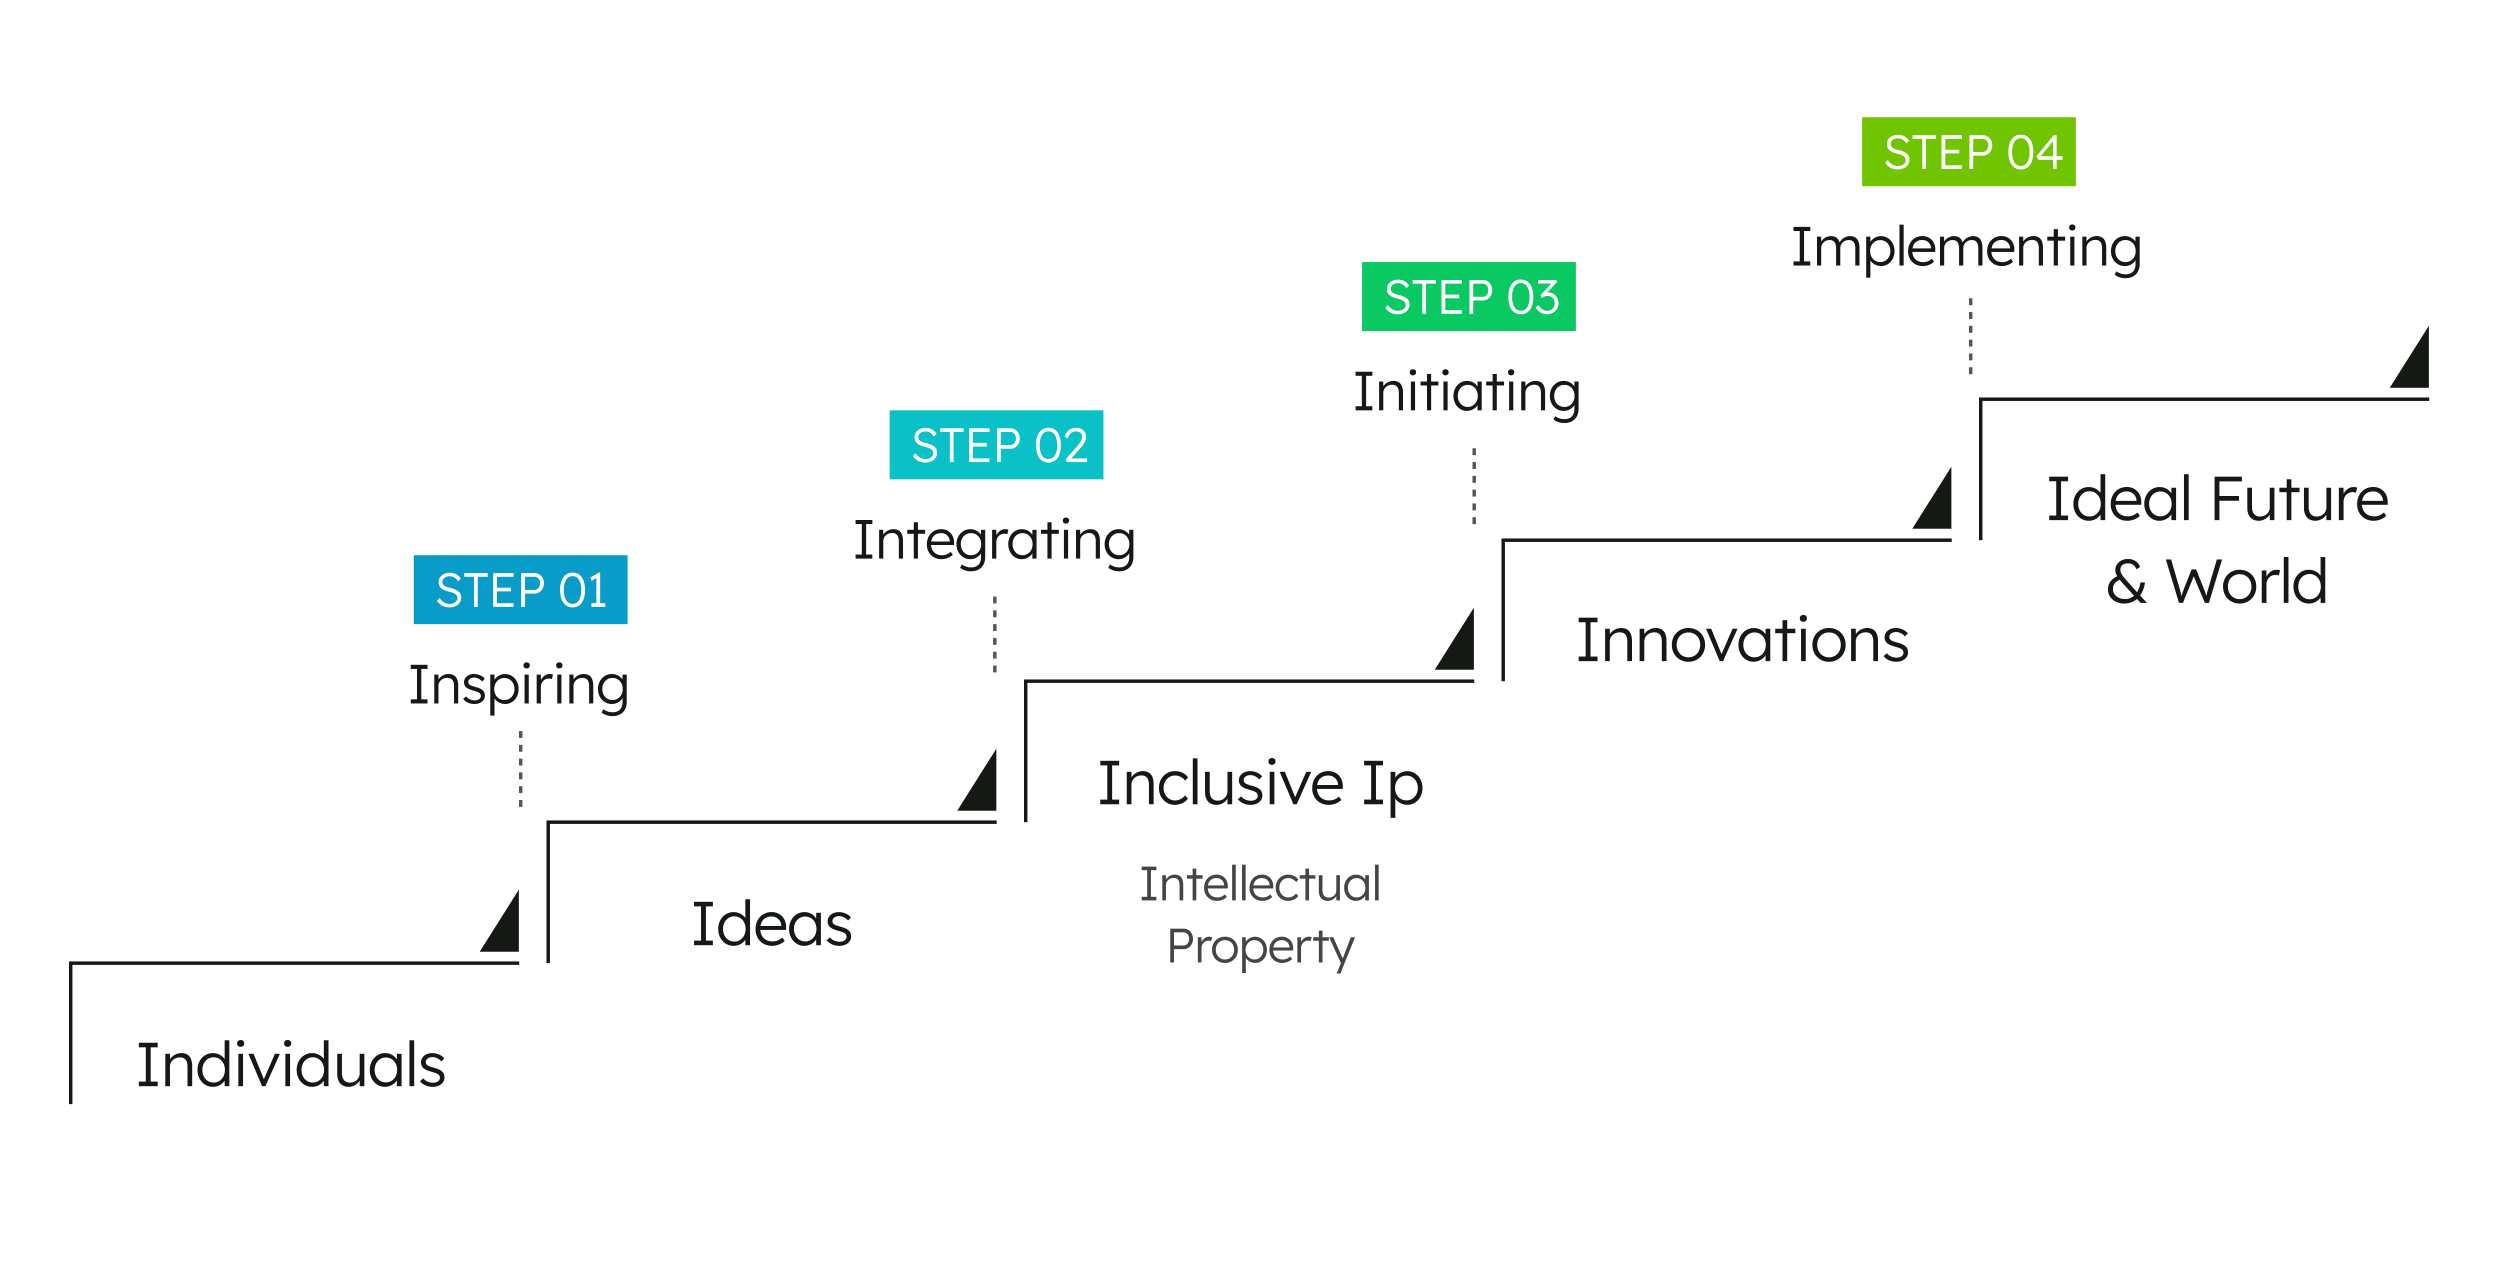 <svg xmlns="http://www.w3.org/2000/svg" viewBox="0 0 725 370">
  <g transform="translate(-5981 -4633)">
    <path d="M5981 4633h725v370h-725Z" fill="#fff"/>
    <path d="M6021.259 4948v-1.335h2.034v-9.931h-2.034v-1.334h5.472v1.335h-2.031v9.931h2.031V4948Zm7.676 0v-9.4h1.342l.046 1.963-.212.1a2.686 2.686 0 0 1 .711-1.124 4.07 4.07 0 0 1 1.247-.827 3.753 3.753 0 0 1 1.509-.312 3.36 3.36 0 0 1 1.739.418 2.565 2.565 0 0 1 1.062 1.282 5.794 5.794 0 0 1 .355 2.188V4948h-1.361v-5.634a4.079 4.079 0 0 0-.248-1.536 1.773 1.773 0 0 0-.745-.9 2.311 2.311 0 0 0-1.237-.272 3.013 3.013 0 0 0-1.143.213 2.861 2.861 0 0 0-.9.57 2.608 2.608 0 0 0-.6.832 2.41 2.41 0 0 0-.212 1V4948h-1.353Zm13.836.18a4.239 4.239 0 0 1-2.3-.634 4.52 4.52 0 0 1-1.6-1.737 5.251 5.251 0 0 1-.589-2.515 5.236 5.236 0 0 1 .594-2.524 4.568 4.568 0 0 1 1.6-1.737 4.169 4.169 0 0 1 2.269-.633 4.235 4.235 0 0 1 1.364.22 4.226 4.226 0 0 1 1.174.607 3.732 3.732 0 0 1 .861.879 2.474 2.474 0 0 1 .423 1.034l-.42-.14v-6.32h1.361V4948h-1.342l-.037-2.343.351-.13a2.367 2.367 0 0 1-.418.99 3.863 3.863 0 0 1-.835.853 4 4 0 0 1-1.135.595 4.072 4.072 0 0 1-1.321.215Zm.187-1.239a3.029 3.029 0 0 0 1.676-.474 3.318 3.318 0 0 0 1.161-1.3 4.05 4.05 0 0 0 .425-1.887 4.066 4.066 0 0 0-.42-1.878 3.283 3.283 0 0 0-1.157-1.3 3.046 3.046 0 0 0-1.685-.474 3.062 3.062 0 0 0-1.694.474 3.283 3.283 0 0 0-1.157 1.3 4.066 4.066 0 0 0-.42 1.878 4.112 4.112 0 0 0 .413 1.878 3.277 3.277 0 0 0 1.152 1.3 3.056 3.056 0 0 0 1.705.483Zm7.164 1.059v-9.4h1.36v9.4Zm.667-11.426a1.048 1.048 0 0 1-.76-.259.961.961 0 0 1-.268-.724.963.963 0 0 1 .272-.711 1.02 1.02 0 0 1 .755-.273 1.048 1.048 0 0 1 .76.259.961.961 0 0 1 .268.724.962.962 0 0 1-.273.711 1.02 1.02 0 0 1-.754.273ZM6057 4948l-3.971-9.4h1.5l3.122 7.688-.361.209 3.441-7.9h1.443l-4.217 9.403Zm6.755 0v-9.4h1.36v9.4Zm.667-11.426a1.048 1.048 0 0 1-.76-.259.961.961 0 0 1-.268-.724.963.963 0 0 1 .272-.711 1.02 1.02 0 0 1 .755-.273 1.048 1.048 0 0 1 .76.259.961.961 0 0 1 .268.724.962.962 0 0 1-.273.711 1.02 1.02 0 0 1-.757.273Zm7.107 11.606a4.239 4.239 0 0 1-2.3-.634 4.52 4.52 0 0 1-1.6-1.737 5.251 5.251 0 0 1-.589-2.515 5.236 5.236 0 0 1 .594-2.524 4.568 4.568 0 0 1 1.6-1.737 4.169 4.169 0 0 1 2.266-.633 4.235 4.235 0 0 1 1.364.22 4.226 4.226 0 0 1 1.174.607 3.732 3.732 0 0 1 .862.873 2.474 2.474 0 0 1 .423 1.034l-.418-.134v-6.32h1.361V4948h-1.342l-.037-2.343.351-.13a2.367 2.367 0 0 1-.418.99 3.863 3.863 0 0 1-.835.853 4 4 0 0 1-1.135.595 4.072 4.072 0 0 1-1.321.215Zm.187-1.239a3.029 3.029 0 0 0 1.676-.474 3.318 3.318 0 0 0 1.161-1.3 4.05 4.05 0 0 0 .425-1.887 4.066 4.066 0 0 0-.42-1.878 3.283 3.283 0 0 0-1.157-1.3 3.046 3.046 0 0 0-1.685-.474 3.062 3.062 0 0 0-1.694.474 3.283 3.283 0 0 0-1.157 1.3 4.066 4.066 0 0 0-.42 1.878 4.112 4.112 0 0 0 .416 1.873 3.277 3.277 0 0 0 1.152 1.3 3.056 3.056 0 0 0 1.702.488Zm10.429 1.239a3.548 3.548 0 0 1-1.829-.44 2.789 2.789 0 0 1-1.133-1.291 5.082 5.082 0 0 1-.386-2.1v-5.749h1.361v5.486a4.133 4.133 0 0 0 .266 1.58 1.982 1.982 0 0 0 .793.964 2.449 2.449 0 0 0 1.3.324 2.873 2.873 0 0 0 1.1-.208 2.823 2.823 0 0 0 .882-.565 2.583 2.583 0 0 0 .588-.84 2.538 2.538 0 0 0 .219-1.041v-5.7h1.36v9.4h-1.342l-.047-1.98.212-.1a2.892 2.892 0 0 1-.715 1.141 3.9 3.9 0 0 1-1.2.818 3.491 3.491 0 0 1-1.429.301Zm10.455 0a3.983 3.983 0 0 1-2.212-.639 4.552 4.552 0 0 1-1.568-1.741 5.322 5.322 0 0 1-.581-2.511 5.234 5.234 0 0 1 .594-2.524 4.549 4.549 0 0 1 1.6-1.732 4.137 4.137 0 0 1 2.246-.63 4.167 4.167 0 0 1 1.359.216 3.776 3.776 0 0 1 1.122.6 3.816 3.816 0 0 1 .831.9 3.088 3.088 0 0 1 .457 1.108l-.386-.191.045-2.436h1.351v9.4h-1.369v-2.3l.367-.238a3 3 0 0 1-.493 1.038 3.945 3.945 0 0 1-.874.87 4.266 4.266 0 0 1-1.153.595 4.124 4.124 0 0 1-1.336.215Zm.3-1.291a3.07 3.07 0 0 0 1.676-.465 3.269 3.269 0 0 0 1.161-1.278 3.978 3.978 0 0 0 .425-1.87 3.947 3.947 0 0 0-.42-1.847 3.241 3.241 0 0 0-1.157-1.274 3.087 3.087 0 0 0-1.685-.465 3.067 3.067 0 0 0-1.681.465 3.253 3.253 0 0 0-1.152 1.274 3.947 3.947 0 0 0-.42 1.847 4.038 4.038 0 0 0 .416 1.856 3.239 3.239 0 0 0 1.148 1.287 3.061 3.061 0 0 0 1.689.47Zm6.845 1.111v-13.32h1.361V4948Zm6.741.18a5.037 5.037 0 0 1-2.161-.447 3.979 3.979 0 0 1-1.519-1.191l.962-.829a3.244 3.244 0 0 0 1.221.956 3.894 3.894 0 0 0 1.6.316 3.06 3.06 0 0 0 .8-.1 1.928 1.928 0 0 0 .63-.29 1.352 1.352 0 0 0 .408-.461 1.266 1.266 0 0 0 .145-.607 1.189 1.189 0 0 0-.51-.98 3.222 3.222 0 0 0-.674-.339 11.032 11.032 0 0 0-1.05-.338 12.479 12.479 0 0 1-1.656-.57 3.176 3.176 0 0 1-1.045-.7 2.209 2.209 0 0 1-.415-.7 2.429 2.429 0 0 1-.135-.826 2.328 2.328 0 0 1 .247-1.074 2.637 2.637 0 0 1 .692-.85 3.163 3.163 0 0 1 1.043-.558 4.2 4.2 0 0 1 1.3-.193 4.819 4.819 0 0 1 1.318.185 4.811 4.811 0 0 1 1.21.527 4.041 4.041 0 0 1 .955.8l-.829.909a4.786 4.786 0 0 0-.766-.654 3.613 3.613 0 0 0-.875-.442 2.886 2.886 0 0 0-.942-.158 3.039 3.039 0 0 0-.8.1 1.815 1.815 0 0 0-.625.3 1.387 1.387 0 0 0-.4.462 1.254 1.254 0 0 0-.141.593 1.186 1.186 0 0 0 .112.478 1.146 1.146 0 0 0 .312.388 2.684 2.684 0 0 0 .71.371q.457.171 1.143.353a10.6 10.6 0 0 1 1.341.434 3.444 3.444 0 0 1 .913.532 2.122 2.122 0 0 1 .685.82 2.537 2.537 0 0 1 .214 1.064 2.341 2.341 0 0 1-.445 1.407 2.985 2.985 0 0 1-1.219.966 4.211 4.211 0 0 1-1.754.346Z" fill="#141914"/>
    <path d="M6300.081 4866.228v-1.335h2.034v-9.931h-2.034v-1.334h5.472v1.335h-2.034v9.931h2.034v1.334Zm7.676 0v-9.4h1.342l.046 1.963-.212.1a2.686 2.686 0 0 1 .711-1.124 4.07 4.07 0 0 1 1.244-.826 3.753 3.753 0 0 1 1.511-.313 3.36 3.36 0 0 1 1.739.418 2.565 2.565 0 0 1 1.062 1.282 5.794 5.794 0 0 1 .355 2.188v5.712h-1.361v-5.634a4.079 4.079 0 0 0-.248-1.536 1.773 1.773 0 0 0-.745-.9 2.311 2.311 0 0 0-1.237-.272 3.013 3.013 0 0 0-1.139.208 2.861 2.861 0 0 0-.9.57 2.608 2.608 0 0 0-.6.832 2.41 2.41 0 0 0-.212 1v5.732h-1.361Zm13.973.18a4.464 4.464 0 0 1-2.377-.639 4.565 4.565 0 0 1-1.648-1.741 5.163 5.163 0 0 1-.6-2.511 5.163 5.163 0 0 1 .6-2.511 4.518 4.518 0 0 1 1.652-1.741 4.549 4.549 0 0 1 2.4-.634 4.949 4.949 0 0 1 2.192.48 4.008 4.008 0 0 1 1.576 1.317l-.793.971a3.725 3.725 0 0 0-.822-.788 4.1 4.1 0 0 0-1.022-.522 3.274 3.274 0 0 0-1.084-.189 3.187 3.187 0 0 0-1.72.47 3.379 3.379 0 0 0-1.2 1.287 3.835 3.835 0 0 0-.443 1.856 3.809 3.809 0 0 0 .446 1.857 3.43 3.43 0 0 0 1.205 1.291 3.123 3.123 0 0 0 1.689.474 3.369 3.369 0 0 0 1.061-.171 3.783 3.783 0 0 0 .989-.5 4.436 4.436 0 0 0 .866-.806l.793.971a4.331 4.331 0 0 1-1.631 1.299 4.923 4.923 0 0 1-2.129.48Zm5.18-.18v-13.32h1.361v13.32Zm6.9.18a3.548 3.548 0 0 1-1.832-.44 2.789 2.789 0 0 1-1.133-1.291 5.082 5.082 0 0 1-.386-2.1v-5.749h1.361v5.486a4.133 4.133 0 0 0 .266 1.58 1.982 1.982 0 0 0 .793.964 2.449 2.449 0 0 0 1.3.324 2.873 2.873 0 0 0 1.1-.208 2.823 2.823 0 0 0 .882-.565 2.583 2.583 0 0 0 .588-.84 2.538 2.538 0 0 0 .218-1.041v-5.7h1.36v9.4h-1.339l-.047-1.98.212-.1a2.892 2.892 0 0 1-.715 1.141 3.9 3.9 0 0 1-1.2.818 3.491 3.491 0 0 1-1.431.301Zm9.865 0a5.037 5.037 0 0 1-2.163-.447 3.979 3.979 0 0 1-1.524-1.191l.962-.829a3.244 3.244 0 0 0 1.221.956 3.894 3.894 0 0 0 1.6.316 3.06 3.06 0 0 0 .8-.1 1.928 1.928 0 0 0 .63-.29 1.352 1.352 0 0 0 .408-.461 1.266 1.266 0 0 0 .145-.607 1.189 1.189 0 0 0-.51-.98 3.222 3.222 0 0 0-.674-.339 11.032 11.032 0 0 0-1.05-.338 12.479 12.479 0 0 1-1.652-.57 3.176 3.176 0 0 1-1.045-.7 2.209 2.209 0 0 1-.415-.7 2.429 2.429 0 0 1-.135-.826 2.328 2.328 0 0 1 .247-1.074 2.637 2.637 0 0 1 .692-.85 3.163 3.163 0 0 1 1.043-.558 4.2 4.2 0 0 1 1.3-.193 4.819 4.819 0 0 1 1.318.185 4.811 4.811 0 0 1 1.215.526 4.041 4.041 0 0 1 .955.8l-.829.909a4.786 4.786 0 0 0-.766-.654 3.613 3.613 0 0 0-.875-.442 2.886 2.886 0 0 0-.942-.158 3.039 3.039 0 0 0-.8.1 1.815 1.815 0 0 0-.625.3 1.387 1.387 0 0 0-.4.462 1.254 1.254 0 0 0-.141.593 1.186 1.186 0 0 0 .112.478 1.146 1.146 0 0 0 .312.388 2.684 2.684 0 0 0 .71.371q.457.171 1.143.353a10.6 10.6 0 0 1 1.341.434 3.444 3.444 0 0 1 .905.528 2.122 2.122 0 0 1 .685.82 2.537 2.537 0 0 1 .215 1.064 2.341 2.341 0 0 1-.441 1.407 2.985 2.985 0 0 1-1.219.966 4.211 4.211 0 0 1-1.756.351Zm5.527-.18v-9.4h1.36v9.4Zm.667-11.426a1.048 1.048 0 0 1-.76-.259.961.961 0 0 1-.268-.724.963.963 0 0 1 .272-.711 1.02 1.02 0 0 1 .755-.273 1.048 1.048 0 0 1 .76.259.961.961 0 0 1 .268.724.962.962 0 0 1-.273.711 1.02 1.02 0 0 1-.754.273Zm6.208 11.426-3.968-9.4h1.5l3.122 7.688-.361.209 3.441-7.9h1.443l-4.217 9.403Zm10.272.18a4.962 4.962 0 0 1-2.49-.616 4.432 4.432 0 0 1-1.7-1.706 5.035 5.035 0 0 1-.616-2.521 5.493 5.493 0 0 1 .345-1.988 4.834 4.834 0 0 1 .962-1.565 4.227 4.227 0 0 1 1.479-1.03 4.782 4.782 0 0 1 1.879-.364 4.361 4.361 0 0 1 1.733.337 3.906 3.906 0 0 1 1.349.944 4.087 4.087 0 0 1 .853 1.435 5.012 5.012 0 0 1 .265 1.818l-.018.634h-7.845l-.2-1.141h7.018l-.335.315v-.432a2.691 2.691 0 0 0-.373-1.258 2.764 2.764 0 0 0-.971-.98 2.8 2.8 0 0 0-1.488-.382 3.5 3.5 0 0 0-1.736.411 2.786 2.786 0 0 0-1.138 1.2 4.277 4.277 0 0 0-.4 1.955 4.094 4.094 0 0 0 .433 1.933 3.037 3.037 0 0 0 1.233 1.271 3.919 3.919 0 0 0 1.927.447 4.093 4.093 0 0 0 1.338-.225 4.758 4.758 0 0 0 1.449-.893l.694.979a4.55 4.55 0 0 1-.992.724 5.834 5.834 0 0 1-1.258.508 5.2 5.2 0 0 1-1.397.19Zm10.244-.18v-1.335h2.034v-9.931h-2.034v-1.334h5.472v1.335h-2.034v9.931h2.034v1.334Zm7.676 3.96v-13.36h1.351l.047 2.3-.26.033a2.831 2.831 0 0 1 .71-1.249 4.071 4.071 0 0 1 1.308-.917 3.939 3.939 0 0 1 1.638-.348 4.17 4.17 0 0 1 2.263.63 4.522 4.522 0 0 1 1.594 1.728 5.241 5.241 0 0 1 .59 2.52 5.329 5.329 0 0 1-.577 2.503 4.445 4.445 0 0 1-1.58 1.737 4.151 4.151 0 0 1-2.265.634 4.066 4.066 0 0 1-1.686-.356 4.219 4.219 0 0 1-1.347-.939 2.921 2.921 0 0 1-.736-1.271h.319v6.355Zm4.6-5.08a3.129 3.129 0 0 0 1.7-.465 3.253 3.253 0 0 0 1.166-1.278 3.922 3.922 0 0 0 .425-1.843 3.913 3.913 0 0 0-.425-1.848 3.264 3.264 0 0 0-1.166-1.274 3.128 3.128 0 0 0-1.7-.465 3.174 3.174 0 0 0-1.7.461 3.251 3.251 0 0 0-1.181 1.269 3.88 3.88 0 0 0-.429 1.847 3.866 3.866 0 0 0 .429 1.858 3.331 3.331 0 0 0 1.175 1.274 3.128 3.128 0 0 0 1.702.464Z" fill="#141914"/>
    <path d="M6312.099 4894.114v-1.038h1.582v-7.724h-1.582v-1.038h4.256v1.038h-1.582v7.724h1.582v1.038Zm5.97 0v-7.314h1.044l.036 1.526-.165.081a2.089 2.089 0 0 1 .553-.874 3.166 3.166 0 0 1 .97-.643 2.919 2.919 0 0 1 1.173-.244 2.614 2.614 0 0 1 1.353.325 2 2 0 0 1 .826 1 4.506 4.506 0 0 1 .276 1.7v4.443h-1.058v-4.382a3.173 3.173 0 0 0-.193-1.2 1.379 1.379 0 0 0-.58-.7 1.8 1.8 0 0 0-.962-.212 2.344 2.344 0 0 0-.886.162 2.225 2.225 0 0 0-.7.443 2.028 2.028 0 0 0-.464.647 1.875 1.875 0 0 0-.165.78v4.462h-1.058Zm8.794 0v-9.226h1.058v9.226Zm-1.642-6.3v-1.014h4.538v1.014Zm8.7 6.445a3.859 3.859 0 0 1-1.933-.484 3.447 3.447 0 0 1-1.325-1.327 3.916 3.916 0 0 1-.479-1.961 4.272 4.272 0 0 1 .269-1.546 3.76 3.76 0 0 1 .748-1.217 3.287 3.287 0 0 1 1.15-.8 3.72 3.72 0 0 1 1.461-.283 3.392 3.392 0 0 1 1.348.262 3.038 3.038 0 0 1 1.049.734 3.179 3.179 0 0 1 .664 1.116 3.9 3.9 0 0 1 .206 1.414l-.014.493h-6.1l-.155-.887h5.458l-.261.245v-.336a2.093 2.093 0 0 0-.29-.978 2.149 2.149 0 0 0-.755-.762 2.176 2.176 0 0 0-1.157-.3 2.725 2.725 0 0 0-1.35.32 2.167 2.167 0 0 0-.885.934 3.327 3.327 0 0 0-.314 1.518 3.184 3.184 0 0 0 .337 1.5 2.362 2.362 0 0 0 .964.987 3.048 3.048 0 0 0 1.5.348 3.183 3.183 0 0 0 1.04-.175 3.7 3.7 0 0 0 1.127-.694l.54.761a3.539 3.539 0 0 1-.776.573 4.537 4.537 0 0 1-.979.4 4.045 4.045 0 0 1-1.086.14Zm4.394-.145v-10.36h1.058v10.36Zm2.865 0v-10.36h1.058v10.36Zm5.923.14a3.859 3.859 0 0 1-1.936-.479 3.447 3.447 0 0 1-1.325-1.327 3.916 3.916 0 0 1-.479-1.961 4.272 4.272 0 0 1 .269-1.546 3.76 3.76 0 0 1 .748-1.217 3.287 3.287 0 0 1 1.15-.8 3.72 3.72 0 0 1 1.458-.284 3.392 3.392 0 0 1 1.348.262 3.038 3.038 0 0 1 1.052.734 3.179 3.179 0 0 1 .664 1.116 3.9 3.9 0 0 1 .206 1.414l-.014.493h-6.1l-.156-.887h5.46l-.26.242v-.336a2.093 2.093 0 0 0-.29-.978 2.149 2.149 0 0 0-.755-.762 2.176 2.176 0 0 0-1.155-.294 2.725 2.725 0 0 0-1.35.32 2.167 2.167 0 0 0-.885.934 3.327 3.327 0 0 0-.317 1.516 3.184 3.184 0 0 0 .337 1.5 2.362 2.362 0 0 0 .964.987 3.048 3.048 0 0 0 1.5.348 3.183 3.183 0 0 0 1.04-.175 3.7 3.7 0 0 0 1.127-.694l.54.761a3.539 3.539 0 0 1-.772.573 4.537 4.537 0 0 1-.979.4 4.045 4.045 0 0 1-1.09.14Zm7.45 0a3.472 3.472 0 0 1-1.849-.5 3.551 3.551 0 0 1-1.281-1.354 4.016 4.016 0 0 1-.469-1.953 4.016 4.016 0 0 1 .469-1.953 3.514 3.514 0 0 1 1.285-1.355 3.538 3.538 0 0 1 1.867-.493 3.849 3.849 0 0 1 1.705.374 3.117 3.117 0 0 1 1.225 1.031l-.617.756a2.9 2.9 0 0 0-.639-.613 3.191 3.191 0 0 0-.793-.409 2.546 2.546 0 0 0-.843-.147 2.479 2.479 0 0 0-1.338.365 2.628 2.628 0 0 0-.931 1 2.983 2.983 0 0 0-.344 1.444 2.962 2.962 0 0 0 .348 1.443 2.668 2.668 0 0 0 .937 1 2.429 2.429 0 0 0 1.313.373 2.62 2.62 0 0 0 .826-.133 2.943 2.943 0 0 0 .764-.389 3.45 3.45 0 0 0 .678-.627l.622.756a3.368 3.368 0 0 1-1.278 1.007 3.829 3.829 0 0 1-1.657.377Zm5.013-.14v-9.226h1.058v9.226Zm-1.642-6.3v-1.014h4.538v1.014Zm8.143 6.44a2.759 2.759 0 0 1-1.423-.34 2.169 2.169 0 0 1-.882-1 3.953 3.953 0 0 1-.3-1.637v-4.477h1.058v4.267a3.214 3.214 0 0 0 .207 1.229 1.542 1.542 0 0 0 .617.75 1.9 1.9 0 0 0 1.014.252 2.234 2.234 0 0 0 .858-.162 2.2 2.2 0 0 0 .686-.44 2.009 2.009 0 0 0 .457-.654 1.974 1.974 0 0 0 .165-.8v-4.442h1.058v7.314h-1.043l-.036-1.54.165-.081a2.249 2.249 0 0 1-.556.887 3.032 3.032 0 0 1-.93.636 2.716 2.716 0 0 1-1.115.238Zm8.131 0a3.1 3.1 0 0 1-1.721-.5 3.541 3.541 0 0 1-1.219-1.354 4.14 4.14 0 0 1-.452-1.953 4.071 4.071 0 0 1 .462-1.963 3.538 3.538 0 0 1 1.243-1.347 3.218 3.218 0 0 1 1.747-.49 3.241 3.241 0 0 1 1.057.168 2.937 2.937 0 0 1 .873.469 2.968 2.968 0 0 1 .646.7 2.4 2.4 0 0 1 .356.862l-.3-.148.036-1.9h1.05v7.316h-1.064v-1.786l.285-.185a2.329 2.329 0 0 1-.383.8 3.069 3.069 0 0 1-.68.677 3.318 3.318 0 0 1-.9.462 3.208 3.208 0 0 1-1.036.172Zm.233-1a2.388 2.388 0 0 0 1.3-.362 2.543 2.543 0 0 0 .9-.994 3.094 3.094 0 0 0 .33-1.454 3.07 3.07 0 0 0-.327-1.437 2.521 2.521 0 0 0-.9-.991 2.4 2.4 0 0 0-1.31-.362 2.386 2.386 0 0 0-1.308.362 2.53 2.53 0 0 0-.9.991 3.07 3.07 0 0 0-.327 1.437 3.14 3.14 0 0 0 .323 1.443 2.519 2.519 0 0 0 .893 1 2.38 2.38 0 0 0 1.326.363Zm5.324.86v-10.36h1.058v10.36Zm-59.383 18v-9.8h3.874a2.574 2.574 0 0 1 1.384.381 2.767 2.767 0 0 1 .978 1.042 3.05 3.05 0 0 1 .363 1.494 3.236 3.236 0 0 1-.363 1.544 2.863 2.863 0 0 1-.978 1.081 2.489 2.489 0 0 1-1.384.4h-2.782v3.858Zm1.092-4.926h2.834a1.275 1.275 0 0 0 .784-.26 1.821 1.821 0 0 0 .555-.7 2.358 2.358 0 0 0 .207-1.008 2.068 2.068 0 0 0-.207-.936 1.718 1.718 0 0 0-.555-.658 1.338 1.338 0 0 0-.784-.242h-2.834Zm6.908 4.926v-7.314h1.05l.036 1.955-.118-.27a2.679 2.679 0 0 1 .5-.915 2.683 2.683 0 0 1 .821-.671 2.2 2.2 0 0 1 1.044-.252 2.494 2.494 0 0 1 .448.038 2.7 2.7 0 0 1 .357.087l-.291 1.177a1.917 1.917 0 0 0-.375-.115 1.849 1.849 0 0 0-.356-.039 2.034 2.034 0 0 0-.851.172 1.892 1.892 0 0 0-.646.475 2.166 2.166 0 0 0-.409.692 2.4 2.4 0 0 0-.143.832v4.148Zm7.873.14a3.767 3.767 0 0 1-1.932-.493 3.565 3.565 0 0 1-1.333-1.358 3.949 3.949 0 0 1-.492-1.971 3.874 3.874 0 0 1 .486-1.953 3.56 3.56 0 0 1 1.333-1.343 3.79 3.79 0 0 1 1.932-.49 3.776 3.776 0 0 1 1.925.49 3.533 3.533 0 0 1 1.33 1.343 3.9 3.9 0 0 1 .483 1.953 3.973 3.973 0 0 1-.483 1.971 3.539 3.539 0 0 1-1.33 1.358 3.754 3.754 0 0 1-1.919.493Zm0-1a2.563 2.563 0 0 0 1.368-.369 2.593 2.593 0 0 0 .942-1 2.968 2.968 0 0 0 .333-1.453 2.931 2.931 0 0 0-.334-1.44 2.523 2.523 0 0 0-.942-.99 2.621 2.621 0 0 0-1.368-.358 2.634 2.634 0 0 0-1.378.362 2.539 2.539 0 0 0-.946.994 2.916 2.916 0 0 0-.334 1.433 2.968 2.968 0 0 0 .334 1.451 2.585 2.585 0 0 0 .946 1 2.594 2.594 0 0 0 1.379.372Zm4.975 3.938V4904.8h1.05l.036 1.788-.2.026a2.2 2.2 0 0 1 .552-.971 3.167 3.167 0 0 1 1.017-.713 3.064 3.064 0 0 1 1.274-.27 3.243 3.243 0 0 1 1.76.49 3.517 3.517 0 0 1 1.239 1.344 4.077 4.077 0 0 1 .459 1.96 4.145 4.145 0 0 1-.448 1.949 3.457 3.457 0 0 1-1.23 1.351 3.228 3.228 0 0 1-1.761.493 3.162 3.162 0 0 1-1.311-.277 3.282 3.282 0 0 1-1.047-.73 2.272 2.272 0 0 1-.572-.988h.25v4.942Zm3.575-3.951a2.434 2.434 0 0 0 1.322-.362 2.53 2.53 0 0 0 .907-.994 3.051 3.051 0 0 0 .33-1.433 3.043 3.043 0 0 0-.331-1.438 2.539 2.539 0 0 0-.907-.991 2.433 2.433 0 0 0-1.321-.362 2.468 2.468 0 0 0-1.325.358 2.529 2.529 0 0 0-.914.987 3.017 3.017 0 0 0-.334 1.437 3.007 3.007 0 0 0 .337 1.444 2.59 2.59 0 0 0 .914.991 2.433 2.433 0 0 0 1.322.365Zm8.076 1.013a3.859 3.859 0 0 1-1.936-.479 3.447 3.447 0 0 1-1.325-1.327 3.916 3.916 0 0 1-.479-1.961 4.272 4.272 0 0 1 .269-1.546 3.76 3.76 0 0 1 .748-1.217 3.287 3.287 0 0 1 1.15-.8 3.72 3.72 0 0 1 1.461-.283 3.392 3.392 0 0 1 1.348.262 3.038 3.038 0 0 1 1.049.734 3.179 3.179 0 0 1 .664 1.116 3.9 3.9 0 0 1 .206 1.414l-.014.493h-6.1l-.155-.887h5.458l-.261.245v-.336a2.093 2.093 0 0 0-.29-.978 2.149 2.149 0 0 0-.755-.762 2.176 2.176 0 0 0-1.157-.3 2.725 2.725 0 0 0-1.35.32 2.167 2.167 0 0 0-.885.934 3.327 3.327 0 0 0-.313 1.518 3.184 3.184 0 0 0 .337 1.5 2.362 2.362 0 0 0 .964.987 3.048 3.048 0 0 0 1.5.348 3.183 3.183 0 0 0 1.04-.175 3.7 3.7 0 0 0 1.127-.694l.54.761a3.539 3.539 0 0 1-.772.563 4.537 4.537 0 0 1-.979.4 4.045 4.045 0 0 1-1.09.15Zm4.364-.14v-7.314h1.053l.036 1.955-.118-.27a2.744 2.744 0 0 1 1.321-1.587 2.2 2.2 0 0 1 1.044-.252 2.494 2.494 0 0 1 .448.038 2.7 2.7 0 0 1 .357.087l-.291 1.177a1.917 1.917 0 0 0-.375-.115 1.849 1.849 0 0 0-.359-.038 2.034 2.034 0 0 0-.851.172 1.892 1.892 0 0 0-.646.475 2.166 2.166 0 0 0-.409.692 2.4 2.4 0 0 0-.143.832v4.148Zm6.234 0v-9.226h1.058v9.226Zm-1.642-6.3v-1.014h4.538v1.014Zm6.785 9.525 1.419-3.444.086.989-3.669-8.084h1.2l2.506 5.607a5.076 5.076 0 0 1 .222.525q.109.3.215.6l-.393-.046q.1-.243.188-.49t.181-.49l2.186-5.7h1.208l-2.963 7.308-1.26 3.22Z" fill="#141914" opacity=".8"/>
    <path d="M6182.269 4907.114v-1.335h2.034v-9.931h-2.034v-1.334h5.472v1.335h-2.031v9.931h2.031v1.334Zm11.506.18a4.239 4.239 0 0 1-2.3-.634 4.52 4.52 0 0 1-1.6-1.737 5.251 5.251 0 0 1-.589-2.515 5.236 5.236 0 0 1 .594-2.524 4.568 4.568 0 0 1 1.6-1.737 4.169 4.169 0 0 1 2.269-.633 4.235 4.235 0 0 1 1.364.22 4.226 4.226 0 0 1 1.174.607 3.732 3.732 0 0 1 .861.879 2.474 2.474 0 0 1 .423 1.034l-.419-.14v-6.32h1.358v13.32h-1.34l-.037-2.343.351-.13a2.367 2.367 0 0 1-.418.99 3.863 3.863 0 0 1-.835.853 4 4 0 0 1-1.135.595 4.072 4.072 0 0 1-1.321.215Zm.187-1.239a3.029 3.029 0 0 0 1.676-.474 3.318 3.318 0 0 0 1.161-1.3 4.05 4.05 0 0 0 .425-1.887 4.066 4.066 0 0 0-.42-1.878 3.283 3.283 0 0 0-1.157-1.3 3.046 3.046 0 0 0-1.685-.474 3.062 3.062 0 0 0-1.694.474 3.283 3.283 0 0 0-1.157 1.3 4.066 4.066 0 0 0-.42 1.878 4.112 4.112 0 0 0 .419 1.878 3.277 3.277 0 0 0 1.152 1.3 3.056 3.056 0 0 0 1.7.483Zm10.948 1.239a4.962 4.962 0 0 1-2.49-.616 4.432 4.432 0 0 1-1.7-1.706 5.035 5.035 0 0 1-.616-2.521 5.493 5.493 0 0 1 .346-1.988 4.834 4.834 0 0 1 .96-1.565 4.227 4.227 0 0 1 1.479-1.03 4.782 4.782 0 0 1 1.881-.364 4.361 4.361 0 0 1 1.733.337 3.906 3.906 0 0 1 1.349.944 4.087 4.087 0 0 1 .858 1.435 5.012 5.012 0 0 1 .265 1.818l-.018.634h-7.847l-.2-1.141h7.018l-.335.315v-.432a2.691 2.691 0 0 0-.373-1.258 2.764 2.764 0 0 0-.971-.98 2.8 2.8 0 0 0-1.488-.382 3.5 3.5 0 0 0-1.736.411 2.786 2.786 0 0 0-1.138 1.2 4.277 4.277 0 0 0-.4 1.955 4.094 4.094 0 0 0 .433 1.933 3.037 3.037 0 0 0 1.24 1.269 3.919 3.919 0 0 0 1.927.447 4.093 4.093 0 0 0 1.338-.225 4.758 4.758 0 0 0 1.449-.893l.694.979a4.55 4.55 0 0 1-.992.724 5.834 5.834 0 0 1-1.266.511 5.2 5.2 0 0 1-1.4.189Zm9.3 0a3.983 3.983 0 0 1-2.212-.639 4.552 4.552 0 0 1-1.571-1.741 5.322 5.322 0 0 1-.581-2.511 5.234 5.234 0 0 1 .594-2.524 4.549 4.549 0 0 1 1.6-1.732 4.137 4.137 0 0 1 2.246-.63 4.167 4.167 0 0 1 1.359.216 3.776 3.776 0 0 1 1.122.6 3.816 3.816 0 0 1 .831.9 3.088 3.088 0 0 1 .457 1.108l-.386-.191.041-2.436h1.351v9.4h-1.365v-2.3l.367-.238a3 3 0 0 1-.492 1.038 3.945 3.945 0 0 1-.874.87 4.266 4.266 0 0 1-1.153.595 4.124 4.124 0 0 1-1.334.215Zm.3-1.291a3.07 3.07 0 0 0 1.676-.465 3.269 3.269 0 0 0 1.161-1.278 3.978 3.978 0 0 0 .425-1.87 3.947 3.947 0 0 0-.42-1.847 3.241 3.241 0 0 0-1.157-1.274 3.087 3.087 0 0 0-1.685-.465 3.067 3.067 0 0 0-1.681.465 3.253 3.253 0 0 0-1.152 1.274 3.947 3.947 0 0 0-.42 1.847 4.038 4.038 0 0 0 .416 1.856 3.239 3.239 0 0 0 1.148 1.287 3.061 3.061 0 0 0 1.689.47Zm9.9 1.291a5.037 5.037 0 0 1-2.161-.447 3.979 3.979 0 0 1-1.519-1.191l.962-.829a3.244 3.244 0 0 0 1.221.956 3.894 3.894 0 0 0 1.6.316 3.06 3.06 0 0 0 .8-.1 1.928 1.928 0 0 0 .63-.29 1.352 1.352 0 0 0 .408-.461 1.266 1.266 0 0 0 .145-.607 1.189 1.189 0 0 0-.51-.98 3.222 3.222 0 0 0-.674-.339 11.032 11.032 0 0 0-1.05-.338 12.479 12.479 0 0 1-1.652-.57 3.176 3.176 0 0 1-1.045-.7 2.209 2.209 0 0 1-.415-.7 2.429 2.429 0 0 1-.14-.83 2.328 2.328 0 0 1 .248-1.07 2.637 2.637 0 0 1 .692-.85 3.163 3.163 0 0 1 1.043-.558 4.2 4.2 0 0 1 1.3-.193 4.819 4.819 0 0 1 1.318.185 4.81 4.81 0 0 1 1.21.527 4.041 4.041 0 0 1 .955.8l-.829.909a4.786 4.786 0 0 0-.766-.654 3.613 3.613 0 0 0-.875-.442 2.886 2.886 0 0 0-.942-.158 3.039 3.039 0 0 0-.8.1 1.815 1.815 0 0 0-.625.3 1.387 1.387 0 0 0-.4.462 1.254 1.254 0 0 0-.141.593 1.186 1.186 0 0 0 .112.478 1.146 1.146 0 0 0 .312.388 2.684 2.684 0 0 0 .71.371q.457.171 1.143.353a10.6 10.6 0 0 1 1.341.434 3.444 3.444 0 0 1 .913.532 2.122 2.122 0 0 1 .685.82 2.537 2.537 0 0 1 .214 1.064 2.341 2.341 0 0 1-.445 1.407 2.985 2.985 0 0 1-1.219.966 4.211 4.211 0 0 1-1.754.346Z" fill="#141914"/>
    <path d="M6438.808 4824.728v-1.335h2.034v-9.931h-2.034v-1.334h5.472v1.335h-2.031v9.931h2.031v1.334Zm7.676 0v-9.4h1.342l.046 1.963-.212.1a2.686 2.686 0 0 1 .711-1.124 4.07 4.07 0 0 1 1.247-.827 3.753 3.753 0 0 1 1.509-.312 3.36 3.36 0 0 1 1.739.418 2.565 2.565 0 0 1 1.062 1.282 5.794 5.794 0 0 1 .355 2.188v5.712h-1.361v-5.634a4.079 4.079 0 0 0-.248-1.536 1.773 1.773 0 0 0-.745-.9 2.311 2.311 0 0 0-1.237-.272 3.013 3.013 0 0 0-1.143.213 2.861 2.861 0 0 0-.9.57 2.608 2.608 0 0 0-.6.832 2.41 2.41 0 0 0-.212 1v5.727h-1.353Zm10.005 0v-9.4h1.342l.046 1.963-.212.1a2.686 2.686 0 0 1 .711-1.124 4.07 4.07 0 0 1 1.247-.827 3.753 3.753 0 0 1 1.509-.312 3.36 3.36 0 0 1 1.739.418 2.565 2.565 0 0 1 1.062 1.282 5.794 5.794 0 0 1 .355 2.188v5.712h-1.36v-5.634a4.079 4.079 0 0 0-.249-1.536 1.773 1.773 0 0 0-.745-.9 2.311 2.311 0 0 0-1.237-.272 3.013 3.013 0 0 0-1.139.208 2.861 2.861 0 0 0-.9.57 2.608 2.608 0 0 0-.6.832 2.41 2.41 0 0 0-.212 1v5.732h-1.357Zm14.17.18a4.844 4.844 0 0 1-2.484-.634 4.584 4.584 0 0 1-1.715-1.746 5.078 5.078 0 0 1-.625-2.534 4.981 4.981 0 0 1 .625-2.51 4.577 4.577 0 0 1 1.714-1.727 4.873 4.873 0 0 1 2.485-.629 4.855 4.855 0 0 1 2.476.63 4.543 4.543 0 0 1 1.714 1.726 5.011 5.011 0 0 1 .621 2.51 5.108 5.108 0 0 1-.621 2.534 4.55 4.55 0 0 1-1.71 1.746 4.827 4.827 0 0 1-2.48.634Zm0-1.282a3.3 3.3 0 0 0 1.759-.474 3.334 3.334 0 0 0 1.211-1.292 3.816 3.816 0 0 0 .43-1.866 3.768 3.768 0 0 0-.43-1.851 3.244 3.244 0 0 0-1.211-1.273 3.37 3.37 0 0 0-1.759-.461 3.386 3.386 0 0 0-1.772.465 3.265 3.265 0 0 0-1.216 1.278 3.75 3.75 0 0 0-.43 1.842 3.816 3.816 0 0 0 .43 1.866 3.324 3.324 0 0 0 1.216 1.292 3.335 3.335 0 0 0 1.772.476Zm9.055 1.102-3.965-9.4h1.5l3.122 7.688-.361.209 3.439-7.897h1.443l-4.218 9.4Zm9.805.18a3.983 3.983 0 0 1-2.212-.639 4.552 4.552 0 0 1-1.567-1.741 5.322 5.322 0 0 1-.581-2.511 5.234 5.234 0 0 1 .594-2.524 4.549 4.549 0 0 1 1.6-1.732 4.137 4.137 0 0 1 2.246-.63 4.167 4.167 0 0 1 1.359.216 3.776 3.776 0 0 1 1.122.6 3.816 3.816 0 0 1 .831.9 3.088 3.088 0 0 1 .457 1.108l-.386-.191.046-2.436h1.351v9.4h-1.37v-2.3l.367-.238a3 3 0 0 1-.492 1.038 3.945 3.945 0 0 1-.874.87 4.266 4.266 0 0 1-1.153.595 4.124 4.124 0 0 1-1.337.215Zm.3-1.291a3.07 3.07 0 0 0 1.676-.465 3.269 3.269 0 0 0 1.161-1.278 3.978 3.978 0 0 0 .425-1.87 3.947 3.947 0 0 0-.42-1.847 3.241 3.241 0 0 0-1.157-1.274 3.087 3.087 0 0 0-1.685-.465 3.067 3.067 0 0 0-1.681.465 3.253 3.253 0 0 0-1.152 1.274 3.947 3.947 0 0 0-.42 1.847 4.038 4.038 0 0 0 .416 1.856 3.239 3.239 0 0 0 1.147 1.287 3.061 3.061 0 0 0 1.69.47Zm8.11 1.111v-11.862h1.36v11.862Zm-2.111-8.106v-1.294h5.831v1.3Zm7.492 8.106v-9.4h1.36v9.4Zm.667-11.426a1.048 1.048 0 0 1-.76-.259.961.961 0 0 1-.268-.724.963.963 0 0 1 .272-.711 1.02 1.02 0 0 1 .755-.273 1.048 1.048 0 0 1 .76.259.961.961 0 0 1 .268.724.962.962 0 0 1-.273.711 1.02 1.02 0 0 1-.754.273Zm7.444 11.606a4.844 4.844 0 0 1-2.484-.634 4.584 4.584 0 0 1-1.714-1.746 5.078 5.078 0 0 1-.625-2.534 4.981 4.981 0 0 1 .625-2.51 4.577 4.577 0 0 1 1.714-1.727 4.873 4.873 0 0 1 2.484-.63 4.855 4.855 0 0 1 2.476.63 4.543 4.543 0 0 1 1.71 1.727 5.011 5.011 0 0 1 .621 2.51 5.108 5.108 0 0 1-.622 2.534 4.55 4.55 0 0 1-1.71 1.746 4.827 4.827 0 0 1-2.475.634Zm0-1.282a3.3 3.3 0 0 0 1.759-.474 3.334 3.334 0 0 0 1.211-1.292 3.816 3.816 0 0 0 .43-1.866 3.768 3.768 0 0 0-.43-1.851 3.244 3.244 0 0 0-1.211-1.273 3.37 3.37 0 0 0-1.759-.461 3.386 3.386 0 0 0-1.772.465 3.265 3.265 0 0 0-1.216 1.278 3.75 3.75 0 0 0-.43 1.842 3.816 3.816 0 0 0 .43 1.866 3.324 3.324 0 0 0 1.216 1.291 3.335 3.335 0 0 0 1.772.477Zm6.4 1.1v-9.398h1.342l.046 1.963-.212.1a2.686 2.686 0 0 1 .711-1.124 4.07 4.07 0 0 1 1.241-.826 3.753 3.753 0 0 1 1.512-.313 3.36 3.36 0 0 1 1.739.418 2.565 2.565 0 0 1 1.062 1.282 5.794 5.794 0 0 1 .355 2.188v5.712h-1.361v-5.634a4.079 4.079 0 0 0-.248-1.536 1.773 1.773 0 0 0-.745-.9 2.311 2.311 0 0 0-1.237-.272 3.013 3.013 0 0 0-1.139.208 2.861 2.861 0 0 0-.9.57 2.608 2.608 0 0 0-.6.832 2.41 2.41 0 0 0-.212 1v5.732h-1.357Zm13.1.18a5.037 5.037 0 0 1-2.161-.447 3.979 3.979 0 0 1-1.519-1.191l.962-.829a3.244 3.244 0 0 0 1.221.956 3.894 3.894 0 0 0 1.6.316 3.06 3.06 0 0 0 .8-.1 1.928 1.928 0 0 0 .63-.29 1.352 1.352 0 0 0 .408-.461 1.266 1.266 0 0 0 .145-.607 1.189 1.189 0 0 0-.51-.98 3.222 3.222 0 0 0-.674-.339 11.032 11.032 0 0 0-1.05-.338 12.479 12.479 0 0 1-1.66-.568 3.176 3.176 0 0 1-1.045-.7 2.209 2.209 0 0 1-.415-.7 2.429 2.429 0 0 1-.135-.826 2.328 2.328 0 0 1 .248-1.074 2.637 2.637 0 0 1 .692-.85 3.163 3.163 0 0 1 1.043-.558 4.2 4.2 0 0 1 1.3-.193 4.819 4.819 0 0 1 1.318.185 4.811 4.811 0 0 1 1.21.527 4.041 4.041 0 0 1 .955.8l-.829.909a4.786 4.786 0 0 0-.766-.654 3.613 3.613 0 0 0-.875-.442 2.886 2.886 0 0 0-.942-.158 3.039 3.039 0 0 0-.8.1 1.815 1.815 0 0 0-.625.3 1.387 1.387 0 0 0-.4.462 1.254 1.254 0 0 0-.141.593 1.186 1.186 0 0 0 .112.478 1.146 1.146 0 0 0 .312.388 2.684 2.684 0 0 0 .71.371q.457.171 1.143.353a10.6 10.6 0 0 1 1.341.434 3.444 3.444 0 0 1 .913.532 2.122 2.122 0 0 1 .685.82 2.537 2.537 0 0 1 .214 1.064 2.341 2.341 0 0 1-.445 1.407 2.985 2.985 0 0 1-1.219.966 4.211 4.211 0 0 1-1.754.346Z" fill="#141914"/>
    <path d="M6575.269 4783.842v-1.335h2.034v-9.931h-2.034v-1.334h5.472v1.335h-2.034v9.931h2.034v1.334Zm11.506.18a4.239 4.239 0 0 1-2.3-.634 4.52 4.52 0 0 1-1.6-1.737 5.251 5.251 0 0 1-.589-2.515 5.236 5.236 0 0 1 .594-2.524 4.568 4.568 0 0 1 1.6-1.737 4.169 4.169 0 0 1 2.269-.633 4.235 4.235 0 0 1 1.364.22 4.226 4.226 0 0 1 1.174.607 3.732 3.732 0 0 1 .861.879 2.474 2.474 0 0 1 .423 1.034l-.42-.14v-6.32h1.361v13.32h-1.342l-.037-2.343.351-.13a2.367 2.367 0 0 1-.418.99 3.863 3.863 0 0 1-.835.853 4 4 0 0 1-1.135.595 4.072 4.072 0 0 1-1.321.215Zm.187-1.239a3.029 3.029 0 0 0 1.676-.474 3.318 3.318 0 0 0 1.161-1.3 4.05 4.05 0 0 0 .426-1.882 4.066 4.066 0 0 0-.42-1.878 3.283 3.283 0 0 0-1.157-1.3 3.046 3.046 0 0 0-1.685-.474 3.062 3.062 0 0 0-1.694.474 3.283 3.283 0 0 0-1.157 1.3 4.066 4.066 0 0 0-.42 1.878 4.112 4.112 0 0 0 .416 1.873 3.277 3.277 0 0 0 1.152 1.3 3.056 3.056 0 0 0 1.702.483Zm10.951 1.239a4.962 4.962 0 0 1-2.488-.616 4.432 4.432 0 0 1-1.7-1.706 5.035 5.035 0 0 1-.616-2.521 5.493 5.493 0 0 1 .346-1.988 4.834 4.834 0 0 1 .962-1.565 4.227 4.227 0 0 1 1.479-1.03 4.782 4.782 0 0 1 1.879-.364 4.361 4.361 0 0 1 1.733.337 3.906 3.906 0 0 1 1.349.944 4.087 4.087 0 0 1 .853 1.435 5.012 5.012 0 0 1 .265 1.818l-.018.634h-7.843l-.2-1.141h7.011l-.335.315v-.432a2.691 2.691 0 0 0-.373-1.258 2.764 2.764 0 0 0-.971-.98 2.8 2.8 0 0 0-1.488-.382 3.5 3.5 0 0 0-1.733.412 2.786 2.786 0 0 0-1.138 1.2 4.277 4.277 0 0 0-.4 1.955 4.094 4.094 0 0 0 .433 1.933 3.037 3.037 0 0 0 1.24 1.269 3.919 3.919 0 0 0 1.927.447 4.093 4.093 0 0 0 1.338-.223 4.758 4.758 0 0 0 1.449-.893l.694.979a4.55 4.55 0 0 1-.992.724 5.834 5.834 0 0 1-1.258.508 5.2 5.2 0 0 1-1.405.189Zm9.293 0a3.983 3.983 0 0 1-2.212-.639 4.552 4.552 0 0 1-1.569-1.741 5.322 5.322 0 0 1-.581-2.511 5.234 5.234 0 0 1 .594-2.524 4.549 4.549 0 0 1 1.6-1.732 4.137 4.137 0 0 1 2.246-.63 4.167 4.167 0 0 1 1.359.216 3.776 3.776 0 0 1 1.122.6 3.816 3.816 0 0 1 .831.9 3.088 3.088 0 0 1 .457 1.108l-.386-.191.047-2.438h1.351v9.402h-1.369v-2.3l.367-.238a3 3 0 0 1-.493 1.038 3.945 3.945 0 0 1-.874.87 4.266 4.266 0 0 1-1.153.595 4.124 4.124 0 0 1-1.337.215Zm.3-1.291a3.07 3.07 0 0 0 1.676-.465 3.269 3.269 0 0 0 1.161-1.278 3.978 3.978 0 0 0 .425-1.87 3.947 3.947 0 0 0-.42-1.847 3.241 3.241 0 0 0-1.157-1.274 3.087 3.087 0 0 0-1.685-.465 3.067 3.067 0 0 0-1.681.465 3.253 3.253 0 0 0-1.152 1.274 3.947 3.947 0 0 0-.42 1.847 4.038 4.038 0 0 0 .416 1.856 3.239 3.239 0 0 0 1.146 1.287 3.061 3.061 0 0 0 1.691.47Zm6.845 1.111v-13.32h1.361v13.32Zm8.879 0v-12.6h1.4v12.6Zm.706-5.625v-1.369h6.368v1.369Zm-.011-5.606v-1.369h7.226v1.369Zm12.141 11.411a3.548 3.548 0 0 1-1.829-.44 2.789 2.789 0 0 1-1.133-1.291 5.082 5.082 0 0 1-.386-2.1v-5.749h1.361v5.486a4.133 4.133 0 0 0 .266 1.58 1.982 1.982 0 0 0 .793.964 2.449 2.449 0 0 0 1.3.324 2.873 2.873 0 0 0 1.1-.208 2.823 2.823 0 0 0 .882-.565 2.583 2.583 0 0 0 .588-.84 2.538 2.538 0 0 0 .217-1.041v-5.7h1.36v9.4h-1.34l-.047-1.98.212-.1a2.892 2.892 0 0 1-.715 1.141 3.9 3.9 0 0 1-1.2.818 3.491 3.491 0 0 1-1.429.301Zm8.072-.18v-11.862h1.36v11.862Zm-2.113-8.106v-1.294h5.835v1.3Zm10.472 8.286a3.548 3.548 0 0 1-1.829-.44 2.789 2.789 0 0 1-1.133-1.291 5.082 5.082 0 0 1-.386-2.1v-5.749h1.361v5.486a4.133 4.133 0 0 0 .266 1.58 1.982 1.982 0 0 0 .793.964 2.449 2.449 0 0 0 1.3.324 2.873 2.873 0 0 0 1.1-.208 2.823 2.823 0 0 0 .882-.565 2.583 2.583 0 0 0 .588-.84 2.538 2.538 0 0 0 .218-1.041v-5.7h1.36v9.4h-1.342l-.05-1.98.212-.1a2.892 2.892 0 0 1-.712 1.137 3.9 3.9 0 0 1-1.2.818 3.491 3.491 0 0 1-1.428.305Zm6.771-.18v-9.4h1.351l.046 2.51-.152-.348a3.444 3.444 0 0 1 .643-1.177 3.449 3.449 0 0 1 1.056-.863 2.824 2.824 0 0 1 1.342-.322 3.206 3.206 0 0 1 .576.049 3.476 3.476 0 0 1 .46.112l-.375 1.512a2.465 2.465 0 0 0-.482-.148 2.377 2.377 0 0 0-.462-.049 2.616 2.616 0 0 0-1.094.222 2.432 2.432 0 0 0-.83.61 2.784 2.784 0 0 0-.526.89 3.083 3.083 0 0 0-.184 1.07v5.332Zm10.107.18a4.962 4.962 0 0 1-2.49-.616 4.433 4.433 0 0 1-1.7-1.706 5.035 5.035 0 0 1-.616-2.521 5.493 5.493 0 0 1 .346-1.988 4.834 4.834 0 0 1 .962-1.565 4.227 4.227 0 0 1 1.479-1.03 4.782 4.782 0 0 1 1.879-.364 4.361 4.361 0 0 1 1.733.337 3.907 3.907 0 0 1 1.349.944 4.087 4.087 0 0 1 .853 1.435 5.012 5.012 0 0 1 .265 1.818l-.018.634h-7.846l-.2-1.141h7.018l-.335.315v-.432a2.691 2.691 0 0 0-.373-1.258 2.764 2.764 0 0 0-.971-.98 2.8 2.8 0 0 0-1.485-.381 3.5 3.5 0 0 0-1.736.411 2.786 2.786 0 0 0-1.138 1.2 4.277 4.277 0 0 0-.4 1.955 4.094 4.094 0 0 0 .433 1.933 3.037 3.037 0 0 0 1.24 1.269 3.919 3.919 0 0 0 1.927.447 4.093 4.093 0 0 0 1.338-.225 4.758 4.758 0 0 0 1.449-.893l.687.981a4.55 4.55 0 0 1-.992.724 5.834 5.834 0 0 1-1.258.508 5.2 5.2 0 0 1-1.4.189Zm-67.582 23.82-1.405-1.485-.316-.371-3.347-3.688q-.562-.634-.99-1.17a10.175 10.175 0 0 1-.715-1 4.406 4.406 0 0 1-.434-.905 2.757 2.757 0 0 1-.147-.88 2.974 2.974 0 0 1 .477-1.666 3.292 3.292 0 0 1 1.309-1.15 4.228 4.228 0 0 1 1.916-.419 4.024 4.024 0 0 1 1.54.288 3.544 3.544 0 0 1 1.21.809 3.174 3.174 0 0 1 .742 1.214l-1.069.677a2.778 2.778 0 0 0-.958-1.318 2.546 2.546 0 0 0-1.456-.4 3.043 3.043 0 0 0-1.211.218 1.669 1.669 0 0 0-.771.639 1.917 1.917 0 0 0-.268 1.048 2.1 2.1 0 0 0 .216.887 5.582 5.582 0 0 0 .548.921 10.559 10.559 0 0 0 .693.858q.36.4.639.715l3 3.339.447.492 2.182 2.347Zm-4.777.18a5.335 5.335 0 0 1-2.415-.53 4.238 4.238 0 0 1-1.676-1.45 3.654 3.654 0 0 1-.612-2.073 3.908 3.908 0 0 1 .783-2.41 4.888 4.888 0 0 1 2.3-1.6l.863 1.032a3.571 3.571 0 0 0-1.864 1.028 2.6 2.6 0 0 0-.637 1.785 2.62 2.62 0 0 0 .448 1.509 3.064 3.064 0 0 0 1.24 1.04 4.136 4.136 0 0 0 1.811.38 3.9 3.9 0 0 0 1.643-.343 4.09 4.09 0 0 0 1.327-.975 5.267 5.267 0 0 0 .952-1.516 8.111 8.111 0 0 0 .536-1.977h1.33a8.866 8.866 0 0 1-.5 2.034 7.69 7.69 0 0 1-.895 1.692 5.853 5.853 0 0 1-1.232 1.287 5.207 5.207 0 0 1-1.552.81 5.911 5.911 0 0 1-1.85.277Zm15.89-.18-3.809-12.6h1.521l2.43 8.312q.136.427.235.815t.176.741q.077.354.144.705t.149.726l-.308-.009q.233-.823.386-1.313t.294-.871q.141-.381.325-.859l2.119-5.353h1.318l2.15 5.409q.208.5.375.948t.318.916q.15.465.294 1.045l-.282.061q.09-.449.144-.742t.1-.515q.045-.222.1-.449t.145-.539q.09-.312.234-.8l2.431-8.228h1.511l-3.827 12.6h-1.164l-3.4-8.1.32.044-3.283 8.056Zm17.6.18a4.844 4.844 0 0 1-2.481-.634 4.584 4.584 0 0 1-1.717-1.746 5.078 5.078 0 0 1-.625-2.534 4.981 4.981 0 0 1 .625-2.51 4.577 4.577 0 0 1 1.717-1.728 4.873 4.873 0 0 1 2.484-.63 4.855 4.855 0 0 1 2.476.63 4.543 4.543 0 0 1 1.71 1.727 5.011 5.011 0 0 1 .621 2.51 5.108 5.108 0 0 1-.621 2.534 4.55 4.55 0 0 1-1.71 1.746 4.827 4.827 0 0 1-2.478.635Zm0-1.283a3.3 3.3 0 0 0 1.759-.474 3.334 3.334 0 0 0 1.211-1.292 3.816 3.816 0 0 0 .43-1.866 3.768 3.768 0 0 0-.43-1.851 3.244 3.244 0 0 0-1.211-1.273 3.37 3.37 0 0 0-1.759-.461 3.386 3.386 0 0 0-1.772.465 3.265 3.265 0 0 0-1.216 1.278 3.75 3.75 0 0 0-.43 1.842 3.816 3.816 0 0 0 .43 1.866 3.3 3.3 0 0 0 2.989 1.769Zm6.4 1.1v-9.397h1.349l.047 2.514-.152-.348a3.528 3.528 0 0 1 1.7-2.04 2.824 2.824 0 0 1 1.343-.324 3.206 3.206 0 0 1 .576.049 3.476 3.476 0 0 1 .46.112l-.374 1.513a2.465 2.465 0 0 0-.482-.148 2.377 2.377 0 0 0-.462-.049 2.616 2.616 0 0 0-1.094.222 2.432 2.432 0 0 0-.83.61 2.784 2.784 0 0 0-.526.89 3.083 3.083 0 0 0-.184 1.07v5.329Zm6.39 0v-13.317h1.359v13.32Zm7.3.18a4.239 4.239 0 0 1-2.3-.634 4.52 4.52 0 0 1-1.6-1.737 5.251 5.251 0 0 1-.589-2.515 5.236 5.236 0 0 1 .594-2.524 4.568 4.568 0 0 1 1.6-1.737 4.169 4.169 0 0 1 2.264-.63 4.281 4.281 0 0 1 2.538.827 3.732 3.732 0 0 1 .861.879 2.474 2.474 0 0 1 .423 1.034l-.419-.14v-6.32h1.357v13.32h-1.338l-.037-2.343.351-.13a2.367 2.367 0 0 1-.418.99 3.863 3.863 0 0 1-.835.853 4 4 0 0 1-1.135.595 4.072 4.072 0 0 1-1.321.215Zm.187-1.239a3.029 3.029 0 0 0 1.676-.474 3.318 3.318 0 0 0 1.161-1.3 4.405 4.405 0 0 0 0-3.765 3.283 3.283 0 0 0-1.157-1.3 3.249 3.249 0 0 0-3.379 0 3.283 3.283 0 0 0-1.157 1.3 4.066 4.066 0 0 0-.42 1.878 4.112 4.112 0 0 0 .416 1.873 3.277 3.277 0 0 0 1.152 1.3 3.056 3.056 0 0 0 1.703.491Z" fill="#141914"/>
    <path d="M6001.5 4953.2v-40.886h130.065" fill="none" stroke="#141914"/>
    <path d="M6278.456 4871.428v-40.886h130.065" fill="none" stroke="#141914"/>
    <path d="M6139.978 4912.314v-40.886h130.065" fill="none" stroke="#141914"/>
    <path d="M6416.933 4830.542v-40.886h130.065" fill="none" stroke="#141914"/>
    <path d="M6555.411 4789.656v-40.886h130.065" fill="none" stroke="#141914"/>
    <path d="M6131.465 4891v18h-11.351Z" fill="#141914"/>
    <path d="M6408.42 4809.228v18h-11.351Z" fill="#141914"/>
    <path d="M6269.943 4850.114v18h-11.351Z" fill="#141914"/>
    <path d="M6546.899 4768.342v18h-11.351Z" fill="#141914"/>
    <path d="M6685.376 4727.456v18h-11.351Z" fill="#141914"/>
    <path d="M6100.119 4837v-1.186h1.808v-8.828h-1.808v-1.186h4.864v1.186h-1.808v8.828h1.808V4837Zm6.823 0v-8.358h1.193l.041 1.744-.189.092a2.388 2.388 0 0 1 .632-1 3.618 3.618 0 0 1 1.108-.735 3.336 3.336 0 0 1 1.341-.279 2.987 2.987 0 0 1 1.546.372 2.28 2.28 0 0 1 .944 1.14 5.15 5.15 0 0 1 .316 1.944v5.08h-1.209v-5.008a3.626 3.626 0 0 0-.221-1.366 1.576 1.576 0 0 0-.662-.8 2.055 2.055 0 0 0-1.1-.242 2.678 2.678 0 0 0-1.012.185 2.543 2.543 0 0 0-.8.507 2.318 2.318 0 0 0-.53.74 2.143 2.143 0 0 0-.189.892V4837h-1.209Zm11.644.16a4.477 4.477 0 0 1-1.92-.4 3.537 3.537 0 0 1-1.35-1.06l.855-.737a2.884 2.884 0 0 0 1.085.849 3.461 3.461 0 0 0 1.425.288 2.72 2.72 0 0 0 .714-.089 1.714 1.714 0 0 0 .56-.257 1.2 1.2 0 0 0 .363-.41 1.125 1.125 0 0 0 .129-.539 1.057 1.057 0 0 0-.453-.871 2.864 2.864 0 0 0-.6-.3 9.806 9.806 0 0 0-.934-.3 11.092 11.092 0 0 1-1.479-.511 2.823 2.823 0 0 1-.928-.622 1.963 1.963 0 0 1-.368-.623 2.159 2.159 0 0 1-.12-.734 2.069 2.069 0 0 1 .219-.951 2.344 2.344 0 0 1 .615-.756 2.812 2.812 0 0 1 .927-.5 3.736 3.736 0 0 1 1.155-.172 4.284 4.284 0 0 1 1.172.164 4.276 4.276 0 0 1 1.077.471 3.592 3.592 0 0 1 .848.712l-.737.808a4.254 4.254 0 0 0-.681-.582 3.212 3.212 0 0 0-.778-.393 2.565 2.565 0 0 0-.838-.14 2.7 2.7 0 0 0-.711.089 1.613 1.613 0 0 0-.555.262 1.233 1.233 0 0 0-.354.411 1.114 1.114 0 0 0-.125.527 1.054 1.054 0 0 0 .1.425 1.019 1.019 0 0 0 .277.345 2.386 2.386 0 0 0 .631.33q.406.152 1.016.313a9.424 9.424 0 0 1 1.192.386 3.061 3.061 0 0 1 .812.473 1.886 1.886 0 0 1 .609.729 2.255 2.255 0 0 1 .19.946 2.081 2.081 0 0 1-.4 1.251 2.654 2.654 0 0 1-1.083.859 3.743 3.743 0 0 1-1.557.309Zm4.594 3.36v-11.878h1.2l.042 2.044-.231.03a2.517 2.517 0 0 1 .631-1.11 3.619 3.619 0 0 1 1.162-.815 3.5 3.5 0 0 1 1.456-.309 3.706 3.706 0 0 1 2.012.56 4.019 4.019 0 0 1 1.417 1.536 4.659 4.659 0 0 1 .524 2.24 4.737 4.737 0 0 1-.512 2.228 3.951 3.951 0 0 1-1.4 1.544 3.689 3.689 0 0 1-2.013.564 3.614 3.614 0 0 1-1.5-.317 3.75 3.75 0 0 1-1.2-.837 2.6 2.6 0 0 1-.654-1.13h.286v5.65Zm4.085-4.52a2.782 2.782 0 0 0 1.511-.414 2.892 2.892 0 0 0 1.036-1.136 3.486 3.486 0 0 0 .377-1.638 3.478 3.478 0 0 0-.378-1.642 2.9 2.9 0 0 0-1.036-1.132 2.78 2.78 0 0 0-1.51-.413 2.821 2.821 0 0 0-1.514.41 2.89 2.89 0 0 0-1.044 1.128 3.448 3.448 0 0 0-.382 1.642 3.437 3.437 0 0 0 .386 1.651 2.96 2.96 0 0 0 1.044 1.132 2.78 2.78 0 0 0 1.51.412Zm5.863 1v-8.358h1.209V4837Zm.593-10.157a.931.931 0 0 1-.675-.231.854.854 0 0 1-.238-.644.856.856 0 0 1 .242-.632.907.907 0 0 1 .671-.243.932.932 0 0 1 .675.231.854.854 0 0 1 .238.644.855.855 0 0 1-.242.632.907.907 0 0 1-.67.243Zm2.916 10.157v-8.358h1.2l.042 2.234-.135-.309a3.062 3.062 0 0 1 .571-1.046 3.066 3.066 0 0 1 .939-.767 2.51 2.51 0 0 1 1.194-.288 2.85 2.85 0 0 1 .512.044 3.09 3.09 0 0 1 .409.1l-.333 1.345a2.191 2.191 0 0 0-.428-.132 2.113 2.113 0 0 0-.41-.044 2.325 2.325 0 0 0-.973.2 2.162 2.162 0 0 0-.738.543 2.475 2.475 0 0 0-.468.791 2.741 2.741 0 0 0-.164.951V4837Zm5.97 0v-8.358h1.209V4837Zm.593-10.157a.931.931 0 0 1-.675-.231.854.854 0 0 1-.238-.644.856.856 0 0 1 .242-.632.907.907 0 0 1 .671-.243.932.932 0 0 1 .675.231.854.854 0 0 1 .238.644.855.855 0 0 1-.242.632.907.907 0 0 1-.671.243Zm2.915 10.157v-8.358h1.193l.041 1.744-.189.092a2.388 2.388 0 0 1 .632-1 3.618 3.618 0 0 1 1.108-.733 3.336 3.336 0 0 1 1.341-.279 2.987 2.987 0 0 1 1.546.372 2.28 2.28 0 0 1 .944 1.14 5.15 5.15 0 0 1 .316 1.944V4837h-1.209v-5.008a3.626 3.626 0 0 0-.221-1.366 1.576 1.576 0 0 0-.662-.8 2.055 2.055 0 0 0-1.1-.242 2.678 2.678 0 0 0-1.013.185 2.543 2.543 0 0 0-.8.507 2.318 2.318 0 0 0-.53.74 2.143 2.143 0 0 0-.189.892V4837h-1.208Zm12.5 3.68a5.288 5.288 0 0 1-1.755-.288 4.781 4.781 0 0 1-1.378-.72l.484-1.007a3.737 3.737 0 0 0 .744.457 4.616 4.616 0 0 0 .916.317 4.4 4.4 0 0 0 1.014.116 3.339 3.339 0 0 0 1.571-.342 2.282 2.282 0 0 0 .989-1.013 3.663 3.663 0 0 0 .34-1.669v-1.591l.2-.053a2.524 2.524 0 0 1-.623 1.13 3.56 3.56 0 0 1-1.171.831 3.519 3.519 0 0 1-1.463.312 3.889 3.889 0 0 1-2.083-.56 4.036 4.036 0 0 1-1.447-1.544 4.612 4.612 0 0 1-.532-2.236 4.6 4.6 0 0 1 .536-2.244 4.068 4.068 0 0 1 1.453-1.547 3.831 3.831 0 0 1 2.05-.564 3.661 3.661 0 0 1 .957.124 3.787 3.787 0 0 1 .857.344 3.871 3.871 0 0 1 .717.509 3 3 0 0 1 .533.627 2.416 2.416 0 0 1 .3.685l-.324-.045.041-2.067h1.209v7.846a5.048 5.048 0 0 1-.292 1.784 3.56 3.56 0 0 1-.84 1.312 3.64 3.64 0 0 1-1.31.816 4.892 4.892 0 0 1-1.696.28Zm.014-4.668a2.835 2.835 0 0 0 1.52-.414 2.9 2.9 0 0 0 1.051-1.131 3.483 3.483 0 0 0 .382-1.658 3.49 3.49 0 0 0-.382-1.654 2.9 2.9 0 0 0-1.048-1.136 2.831 2.831 0 0 0-1.524-.414 2.812 2.812 0 0 0-1.525.417 2.93 2.93 0 0 0-1.047 1.14 3.473 3.473 0 0 0-.381 1.646 3.511 3.511 0 0 0 .377 1.642 2.9 2.9 0 0 0 1.043 1.144 2.825 2.825 0 0 0 1.531.418Z" fill="#141914"/>
    <path d="M6101 4794h62v20h-62Z" fill="#0a9cc8"/>
    <path d="M6111.3 4809.14a4.589 4.589 0 0 1-1.4-.21 3.911 3.911 0 0 1-1.2-.63 4.463 4.463 0 0 1-.971-1.035l.761-.842a4.158 4.158 0 0 0 1.345 1.318 3.179 3.179 0 0 0 1.556.382 2.962 2.962 0 0 0 1.154-.215 1.994 1.994 0 0 0 .813-.592 1.342 1.342 0 0 0 .3-.857 1.442 1.442 0 0 0-.109-.577 1.332 1.332 0 0 0-.321-.45 2.275 2.275 0 0 0-.52-.354 4.685 4.685 0 0 0-.708-.285q-.4-.126-.88-.239a8.327 8.327 0 0 1-1.254-.406 3.3 3.3 0 0 1-.916-.565 2.147 2.147 0 0 1-.56-.778 2.673 2.673 0 0 1-.19-1.037 2.361 2.361 0 0 1 .249-1.068 2.6 2.6 0 0 1 .681-.85 3.171 3.171 0 0 1 1.02-.556 3.943 3.943 0 0 1 1.261-.2 4.123 4.123 0 0 1 1.354.206 3.3 3.3 0 0 1 1.058.6 3.859 3.859 0 0 1 .8.934l-.783.766a3.852 3.852 0 0 0-.659-.8 2.611 2.611 0 0 0-.81-.509 2.65 2.65 0 0 0-.979-.175 2.632 2.632 0 0 0-1.079.208 1.8 1.8 0 0 0-.738.578 1.409 1.409 0 0 0-.271.855 1.4 1.4 0 0 0 .13.615 1.286 1.286 0 0 0 .4.474 2.852 2.852 0 0 0 .713.365 8.848 8.848 0 0 0 1.05.3 8.278 8.278 0 0 1 1.307.409 4.2 4.2 0 0 1 1 .569 2.249 2.249 0 0 1 .633.762 2.2 2.2 0 0 1 .217 1 2.669 2.669 0 0 1-.434 1.512 2.882 2.882 0 0 1-1.208 1.013 4.224 4.224 0 0 1-1.812.364Zm7.158-.14v-8.735h-2.809v-1.065h6.8v1.065h-2.9V4809Zm5.574 0v-9.8h5.928v1.065h-4.835v7.67h4.807V4809Zm.5-4.508v-1.065h4.638v1.065Zm7.607 4.508v-9.8h3.874a2.574 2.574 0 0 1 1.384.381 2.767 2.767 0 0 1 .978 1.042 3.05 3.05 0 0 1 .363 1.494 3.236 3.236 0 0 1-.363 1.544 2.863 2.863 0 0 1-.975 1.08 2.489 2.489 0 0 1-1.384.4h-2.785V4809Zm1.092-4.926h2.834a1.275 1.275 0 0 0 .784-.26 1.821 1.821 0 0 0 .555-.7 2.358 2.358 0 0 0 .206-1.014 2.068 2.068 0 0 0-.207-.936 1.718 1.718 0 0 0-.555-.658 1.338 1.338 0 0 0-.784-.242h-2.833Zm13.811 5.066a3.16 3.16 0 0 1-1.947-.6 3.743 3.743 0 0 1-1.232-1.73 7.665 7.665 0 0 1-.427-2.71 7.665 7.665 0 0 1 .427-2.71 3.743 3.743 0 0 1 1.237-1.728 3.16 3.16 0 0 1 1.947-.6 3.174 3.174 0 0 1 1.95.6 3.733 3.733 0 0 1 1.23 1.728 7.665 7.665 0 0 1 .427 2.71 7.665 7.665 0 0 1-.427 2.71 3.733 3.733 0 0 1-1.235 1.728 3.174 3.174 0 0 1-1.95.602Zm0-1.024a2.077 2.077 0 0 0 1.864-1.046 5.615 5.615 0 0 0 .654-2.97 5.615 5.615 0 0 0-.654-2.97 2.077 2.077 0 0 0-1.864-1.046 2.078 2.078 0 0 0-1.864 1.046 5.615 5.615 0 0 0-.654 2.97 5.615 5.615 0 0 0 .654 2.97 2.078 2.078 0 0 0 1.864 1.046Zm6.905.408v-8.452l.41.3-1.831 1.1-.312-.99 2.423-1.422h.409v9.464Zm-1.438.476v-1.065h4.017V4809Z" fill="#fff"/>
    <path d="M6229.119 4795v-1.186h1.808v-8.828h-1.808v-1.186h4.864v1.186h-1.808v8.828h1.808V4795Zm6.823 0v-8.358h1.193l.041 1.744-.189.092a2.388 2.388 0 0 1 .632-1 3.618 3.618 0 0 1 1.108-.735 3.336 3.336 0 0 1 1.341-.279 2.987 2.987 0 0 1 1.546.372 2.28 2.28 0 0 1 .944 1.14 5.15 5.15 0 0 1 .316 1.944v5.08h-1.209v-5.008a3.626 3.626 0 0 0-.221-1.366 1.576 1.576 0 0 0-.662-.8 2.055 2.055 0 0 0-1.1-.242 2.678 2.678 0 0 0-1.012.185 2.543 2.543 0 0 0-.8.507 2.318 2.318 0 0 0-.53.74 2.143 2.143 0 0 0-.189.892V4795h-1.209Zm10.05 0v-10.544h1.208V4795Zm-1.877-7.206v-1.152h5.185v1.153Zm9.946 7.366a4.41 4.41 0 0 1-2.213-.548 3.94 3.94 0 0 1-1.514-1.512 4.475 4.475 0 0 1-.547-2.241 4.883 4.883 0 0 1 .308-1.767 4.3 4.3 0 0 1 .854-1.392 3.757 3.757 0 0 1 1.315-.916 4.251 4.251 0 0 1 1.67-.324 3.876 3.876 0 0 1 1.541.3 3.472 3.472 0 0 1 1.2.839 3.633 3.633 0 0 1 .759 1.276 4.455 4.455 0 0 1 .235 1.616l-.016.563h-6.973l-.18-1.017h6.238l-.3.28v-.384a2.392 2.392 0 0 0-.331-1.118 2.456 2.456 0 0 0-.863-.871 2.487 2.487 0 0 0-1.323-.339 3.114 3.114 0 0 0-1.543.365 2.477 2.477 0 0 0-1.012 1.068 3.8 3.8 0 0 0-.358 1.738 3.639 3.639 0 0 0 .392 1.718 2.7 2.7 0 0 0 1.1 1.128 3.484 3.484 0 0 0 1.713.4 3.638 3.638 0 0 0 1.189-.2 4.229 4.229 0 0 0 1.288-.793l.617.87a4.045 4.045 0 0 1-.882.643 5.185 5.185 0 0 1-1.118.452 4.623 4.623 0 0 1-1.246.166Zm8.51 3.52a5.288 5.288 0 0 1-1.755-.288 4.781 4.781 0 0 1-1.378-.72l.484-1.007a3.737 3.737 0 0 0 .744.457 4.617 4.617 0 0 0 .916.317 4.4 4.4 0 0 0 1.014.116 3.339 3.339 0 0 0 1.571-.342 2.282 2.282 0 0 0 .991-1.013 3.663 3.663 0 0 0 .342-1.669v-1.591l.2-.053a2.524 2.524 0 0 1-.624 1.13 3.56 3.56 0 0 1-1.17.831 3.519 3.519 0 0 1-1.463.312 3.889 3.889 0 0 1-2.083-.56 4.036 4.036 0 0 1-1.447-1.544 4.612 4.612 0 0 1-.532-2.236 4.6 4.6 0 0 1 .536-2.244 4.068 4.068 0 0 1 1.451-1.544 3.831 3.831 0 0 1 2.05-.564 3.661 3.661 0 0 1 .957.124 3.787 3.787 0 0 1 .857.344 3.871 3.871 0 0 1 .717.509 3 3 0 0 1 .533.627 2.416 2.416 0 0 1 .3.685l-.327-.046.045-2.069h1.209v7.846a5.048 5.048 0 0 1-.292 1.784 3.56 3.56 0 0 1-.84 1.312 3.64 3.64 0 0 1-1.31.816 4.892 4.892 0 0 1-1.696.28Zm.015-4.668a2.835 2.835 0 0 0 1.52-.414 2.9 2.9 0 0 0 1.052-1.132 3.483 3.483 0 0 0 .382-1.658 3.49 3.49 0 0 0-.381-1.654 2.9 2.9 0 0 0-1.049-1.135 2.831 2.831 0 0 0-1.524-.414 2.812 2.812 0 0 0-1.525.417 2.93 2.93 0 0 0-1.047 1.14 3.473 3.473 0 0 0-.381 1.646 3.511 3.511 0 0 0 .377 1.642 2.9 2.9 0 0 0 1.043 1.144 2.825 2.825 0 0 0 1.533.418Zm6.124.988v-8.358h1.2l.042 2.234-.135-.309a3.062 3.062 0 0 1 .571-1.046 3.066 3.066 0 0 1 .939-.767 2.51 2.51 0 0 1 1.194-.288 2.85 2.85 0 0 1 .512.044 3.09 3.09 0 0 1 .409.1l-.333 1.345a2.191 2.191 0 0 0-.428-.132 2.113 2.113 0 0 0-.41-.044 2.325 2.325 0 0 0-.973.2 2.162 2.162 0 0 0-.738.543 2.475 2.475 0 0 0-.468.791 2.741 2.741 0 0 0-.164.951V4795Zm8.57.16a3.54 3.54 0 0 1-1.966-.568 4.046 4.046 0 0 1-1.394-1.551 4.731 4.731 0 0 1-.52-2.232 4.652 4.652 0 0 1 .528-2.244 4.044 4.044 0 0 1 1.421-1.54 3.677 3.677 0 0 1 2-.56 3.7 3.7 0 0 1 1.208.192 3.356 3.356 0 0 1 1 .536 3.392 3.392 0 0 1 .738.8 2.745 2.745 0 0 1 .407.985l-.343-.169.041-2.167h1.2V4795h-1.219v-2.042l.326-.211a2.662 2.662 0 0 1-.437.919 3.507 3.507 0 0 1-.777.773 3.792 3.792 0 0 1-1.025.529 3.666 3.666 0 0 1-1.189.192Zm.266-1.148a2.729 2.729 0 0 0 1.489-.412 2.906 2.906 0 0 0 1.032-1.136 3.536 3.536 0 0 0 .378-1.664 3.509 3.509 0 0 0-.374-1.642 2.881 2.881 0 0 0-1.028-1.132 2.744 2.744 0 0 0-1.5-.414 2.726 2.726 0 0 0-1.494.414 2.891 2.891 0 0 0-1.024 1.132 3.509 3.509 0 0 0-.372 1.642 3.589 3.589 0 0 0 .369 1.65 2.879 2.879 0 0 0 1.02 1.144 2.721 2.721 0 0 0 1.504.418Zm7.209.988v-10.544h1.209V4795Zm-1.877-7.206v-1.152h5.187v1.153Zm6.659 7.206v-8.358h1.209V4795Zm.593-10.157a.931.931 0 0 1-.675-.231.854.854 0 0 1-.238-.644.856.856 0 0 1 .242-.632.907.907 0 0 1 .671-.243.932.932 0 0 1 .675.231.854.854 0 0 1 .238.644.855.855 0 0 1-.242.632.907.907 0 0 1-.671.243Zm2.916 10.157v-8.358h1.193l.041 1.744-.189.092a2.388 2.388 0 0 1 .632-1 3.618 3.618 0 0 1 1.108-.735 3.336 3.336 0 0 1 1.341-.279 2.987 2.987 0 0 1 1.546.372 2.28 2.28 0 0 1 .943 1.14 5.15 5.15 0 0 1 .316 1.944v5.08h-1.208v-5.008a3.626 3.626 0 0 0-.221-1.366 1.576 1.576 0 0 0-.662-.8 2.055 2.055 0 0 0-1.1-.242 2.678 2.678 0 0 0-1.013.185 2.543 2.543 0 0 0-.8.507 2.318 2.318 0 0 0-.53.74 2.143 2.143 0 0 0-.189.892V4795h-1.208Zm12.5 3.68a5.288 5.288 0 0 1-1.755-.288 4.781 4.781 0 0 1-1.378-.72l.484-1.007a3.737 3.737 0 0 0 .744.457 4.617 4.617 0 0 0 .916.317 4.4 4.4 0 0 0 1.014.116 3.339 3.339 0 0 0 1.571-.342 2.282 2.282 0 0 0 .988-1.013 3.663 3.663 0 0 0 .341-1.669v-1.591l.2-.053a2.524 2.524 0 0 1-.624 1.13 3.56 3.56 0 0 1-1.17.831 3.519 3.519 0 0 1-1.463.312 3.889 3.889 0 0 1-2.082-.56 4.036 4.036 0 0 1-1.447-1.544 4.612 4.612 0 0 1-.532-2.236 4.6 4.6 0 0 1 .536-2.244 4.068 4.068 0 0 1 1.451-1.547 3.831 3.831 0 0 1 2.05-.564 3.661 3.661 0 0 1 .957.124 3.787 3.787 0 0 1 .857.344 3.87 3.87 0 0 1 .717.509 3 3 0 0 1 .533.627 2.416 2.416 0 0 1 .3.685l-.327-.046.041-2.067h1.21v7.847a5.048 5.048 0 0 1-.292 1.784 3.56 3.56 0 0 1-.84 1.312 3.64 3.64 0 0 1-1.31.816 4.892 4.892 0 0 1-1.694.28Zm.014-4.668a2.835 2.835 0 0 0 1.52-.414 2.9 2.9 0 0 0 1.052-1.132 3.483 3.483 0 0 0 .382-1.658 3.49 3.49 0 0 0-.381-1.654 2.9 2.9 0 0 0-1.048-1.136 2.831 2.831 0 0 0-1.525-.414 2.812 2.812 0 0 0-1.525.417 2.93 2.93 0 0 0-1.047 1.14 3.473 3.473 0 0 0-.388 1.647 3.511 3.511 0 0 0 .38 1.642 2.9 2.9 0 0 0 1.043 1.144 2.825 2.825 0 0 0 1.534.418Z" fill="#141914"/>
    <path d="M6239 4752h62v20h-62Z" fill="#0ac1c8"/>
    <path d="M6249.3 4767.14a4.589 4.589 0 0 1-1.4-.21 3.911 3.911 0 0 1-1.2-.63 4.463 4.463 0 0 1-.971-1.035l.761-.842a4.158 4.158 0 0 0 1.345 1.318 3.179 3.179 0 0 0 1.556.382 2.962 2.962 0 0 0 1.154-.215 1.994 1.994 0 0 0 .813-.592 1.342 1.342 0 0 0 .3-.857 1.442 1.442 0 0 0-.109-.577 1.332 1.332 0 0 0-.321-.45 2.275 2.275 0 0 0-.52-.354 4.685 4.685 0 0 0-.708-.285q-.4-.126-.88-.239a8.327 8.327 0 0 1-1.254-.406 3.3 3.3 0 0 1-.916-.565 2.147 2.147 0 0 1-.56-.778 2.673 2.673 0 0 1-.19-1.037 2.361 2.361 0 0 1 .249-1.068 2.6 2.6 0 0 1 .681-.85 3.171 3.171 0 0 1 1.02-.556 3.943 3.943 0 0 1 1.261-.2 4.123 4.123 0 0 1 1.354.206 3.3 3.3 0 0 1 1.058.6 3.859 3.859 0 0 1 .8.934l-.783.766a3.852 3.852 0 0 0-.659-.8 2.611 2.611 0 0 0-.81-.509 2.65 2.65 0 0 0-.979-.175 2.632 2.632 0 0 0-1.079.208 1.8 1.8 0 0 0-.738.578 1.409 1.409 0 0 0-.271.855 1.4 1.4 0 0 0 .13.615 1.286 1.286 0 0 0 .4.474 2.852 2.852 0 0 0 .713.365 8.848 8.848 0 0 0 1.05.3 8.278 8.278 0 0 1 1.307.409 4.2 4.2 0 0 1 1 .569 2.249 2.249 0 0 1 .633.762 2.2 2.2 0 0 1 .217 1 2.669 2.669 0 0 1-.434 1.512 2.882 2.882 0 0 1-1.208 1.013 4.224 4.224 0 0 1-1.812.364Zm7.158-.14v-8.735h-2.809v-1.065h6.8v1.065h-2.9V4767Zm5.574 0v-9.8h5.928v1.065h-4.835v7.67h4.807V4767Zm.5-4.508v-1.065h4.638v1.065Zm7.607 4.508v-9.8h3.874a2.574 2.574 0 0 1 1.384.381 2.767 2.767 0 0 1 .978 1.042 3.05 3.05 0 0 1 .363 1.494 3.236 3.236 0 0 1-.363 1.544 2.863 2.863 0 0 1-.975 1.08 2.489 2.489 0 0 1-1.384.4h-2.785V4767Zm1.092-4.926h2.834a1.275 1.275 0 0 0 .784-.26 1.821 1.821 0 0 0 .555-.7 2.358 2.358 0 0 0 .206-1.014 2.068 2.068 0 0 0-.207-.936 1.718 1.718 0 0 0-.555-.658 1.338 1.338 0 0 0-.784-.242h-2.833Zm13.811 5.066a3.16 3.16 0 0 1-1.947-.6 3.743 3.743 0 0 1-1.232-1.73 7.665 7.665 0 0 1-.427-2.71 7.665 7.665 0 0 1 .427-2.71 3.743 3.743 0 0 1 1.237-1.728 3.16 3.16 0 0 1 1.947-.6 3.174 3.174 0 0 1 1.95.6 3.733 3.733 0 0 1 1.23 1.728 7.665 7.665 0 0 1 .427 2.71 7.665 7.665 0 0 1-.427 2.71 3.733 3.733 0 0 1-1.235 1.728 3.174 3.174 0 0 1-1.95.602Zm0-1.024a2.077 2.077 0 0 0 1.864-1.046 5.615 5.615 0 0 0 .654-2.97 5.615 5.615 0 0 0-.654-2.97 2.077 2.077 0 0 0-1.864-1.046 2.078 2.078 0 0 0-1.864 1.046 5.615 5.615 0 0 0-.654 2.97 5.615 5.615 0 0 0 .654 2.97 2.078 2.078 0 0 0 1.864 1.046Zm5.307.884-.332-.815 3.293-3.707q.238-.259.5-.6t.493-.708a4.349 4.349 0 0 0 .378-.74 1.959 1.959 0 0 0 .143-.712 1.622 1.622 0 0 0-.226-.875 1.464 1.464 0 0 0-.638-.555 2.26 2.26 0 0 0-.97-.188 2.145 2.145 0 0 0-.932.22 2.473 2.473 0 0 0-.841.68 3.308 3.308 0 0 0-.591 1.182l-.865-.525a3.949 3.949 0 0 1 .739-1.429 3.132 3.132 0 0 1 1.158-.875 3.594 3.594 0 0 1 1.455-.294 3.135 3.135 0 0 1 1.452.332 2.578 2.578 0 0 1 1.022.923 2.5 2.5 0 0 1 .375 1.367 2.993 2.993 0 0 1-.077.672 3.62 3.62 0 0 1-.228.671 5.532 5.532 0 0 1-.37.684 8.331 8.331 0 0 1-.505.711q-.285.362-.633.752l-2.827 3.148-.157-.362h5.106V4767Z" fill="#fff"/>
    <path d="M6374.119 4752v-1.186h1.808v-8.828h-1.808v-1.186h4.864v1.186h-1.808v8.828h1.808V4752Zm6.823 0v-8.358h1.193l.041 1.744-.189.092a2.388 2.388 0 0 1 .632-1 3.618 3.618 0 0 1 1.108-.735 3.336 3.336 0 0 1 1.341-.279 2.987 2.987 0 0 1 1.546.372 2.28 2.28 0 0 1 .944 1.14 5.15 5.15 0 0 1 .316 1.944v5.08h-1.209v-5.008a3.626 3.626 0 0 0-.221-1.366 1.576 1.576 0 0 0-.662-.8 2.055 2.055 0 0 0-1.1-.242 2.678 2.678 0 0 0-1.012.185 2.543 2.543 0 0 0-.8.507 2.318 2.318 0 0 0-.53.74 2.143 2.143 0 0 0-.189.892V4752h-1.209Zm9.216 0v-8.358h1.209V4752Zm.593-10.157a.931.931 0 0 1-.675-.231.854.854 0 0 1-.238-.644.856.856 0 0 1 .242-.632.907.907 0 0 1 .671-.243.932.932 0 0 1 .675.231.854.854 0 0 1 .238.644.855.855 0 0 1-.242.632.907.907 0 0 1-.671.243Zm4.071 10.157v-10.544h1.209V4752Zm-1.876-7.206v-1.152h5.187v1.153Zm6.654 7.206v-8.358h1.209V4752Zm.6-10.157a.931.931 0 0 1-.675-.231.854.854 0 0 1-.238-.644.856.856 0 0 1 .242-.632.907.907 0 0 1 .671-.243.932.932 0 0 1 .675.231.854.854 0 0 1 .238.644.855.855 0 0 1-.242.632.907.907 0 0 1-.671.243Zm6.187 10.317a3.54 3.54 0 0 1-1.967-.568 4.046 4.046 0 0 1-1.393-1.551 4.731 4.731 0 0 1-.516-2.232 4.652 4.652 0 0 1 .528-2.244 4.044 4.044 0 0 1 1.42-1.54 3.677 3.677 0 0 1 2-.56 3.7 3.7 0 0 1 1.208.192 3.356 3.356 0 0 1 1 .536 3.392 3.392 0 0 1 .738.8 2.745 2.745 0 0 1 .407.985l-.343-.169.031-2.167h1.2V4752h-1.212v-2.042l.326-.211a2.662 2.662 0 0 1-.437.919 3.507 3.507 0 0 1-.777.773 3.792 3.792 0 0 1-1.024.529 3.666 3.666 0 0 1-1.189.192Zm.267-1.148a2.729 2.729 0 0 0 1.489-.412 2.906 2.906 0 0 0 1.032-1.136 3.536 3.536 0 0 0 .377-1.664 3.509 3.509 0 0 0-.374-1.642 2.881 2.881 0 0 0-1.028-1.132 2.744 2.744 0 0 0-1.5-.414 2.726 2.726 0 0 0-1.494.414 2.891 2.891 0 0 0-1.024 1.132 3.509 3.509 0 0 0-.371 1.642 3.589 3.589 0 0 0 .369 1.65 2.879 2.879 0 0 0 1.02 1.144 2.721 2.721 0 0 0 1.503.418Zm7.208.988v-10.544h1.209V4752Zm-1.876-7.206v-1.152h5.187v1.153Zm6.659 7.206v-8.358h1.209V4752Zm.593-10.157a.931.931 0 0 1-.675-.231.854.854 0 0 1-.238-.644.856.856 0 0 1 .242-.632.907.907 0 0 1 .671-.243.932.932 0 0 1 .675.231.854.854 0 0 1 .238.644.855.855 0 0 1-.242.632.907.907 0 0 1-.671.243Zm2.915 10.157v-8.358h1.193l.041 1.744-.189.092a2.388 2.388 0 0 1 .632-1 3.618 3.618 0 0 1 1.108-.735 3.336 3.336 0 0 1 1.341-.279 2.987 2.987 0 0 1 1.546.372 2.28 2.28 0 0 1 .944 1.14 5.15 5.15 0 0 1 .316 1.944v5.08h-1.209v-5.008a3.626 3.626 0 0 0-.221-1.366 1.576 1.576 0 0 0-.662-.8 2.055 2.055 0 0 0-1.1-.242 2.678 2.678 0 0 0-1.013.185 2.543 2.543 0 0 0-.8.507 2.318 2.318 0 0 0-.53.74 2.143 2.143 0 0 0-.189.892V4752h-1.208Zm12.5 3.68a5.288 5.288 0 0 1-1.755-.288 4.781 4.781 0 0 1-1.378-.72l.48-1.007a3.737 3.737 0 0 0 .744.457 4.616 4.616 0 0 0 .916.317 4.4 4.4 0 0 0 1.014.116 3.339 3.339 0 0 0 1.571-.342 2.282 2.282 0 0 0 .992-1.013 3.663 3.663 0 0 0 .341-1.669v-1.591l.2-.053a2.524 2.524 0 0 1-.624 1.13 3.56 3.56 0 0 1-1.17.831 3.519 3.519 0 0 1-1.463.312 3.889 3.889 0 0 1-2.082-.56 4.036 4.036 0 0 1-1.447-1.544 4.612 4.612 0 0 1-.532-2.236 4.6 4.6 0 0 1 .54-2.247 4.068 4.068 0 0 1 1.451-1.544 3.831 3.831 0 0 1 2.05-.564 3.661 3.661 0 0 1 .957.124 3.787 3.787 0 0 1 .857.344 3.871 3.871 0 0 1 .717.509 3 3 0 0 1 .533.627 2.416 2.416 0 0 1 .3.685l-.327-.046.041-2.067h1.21v7.847a5.048 5.048 0 0 1-.289 1.784 3.56 3.56 0 0 1-.84 1.312 3.64 3.64 0 0 1-1.31.816 4.892 4.892 0 0 1-1.7.28Zm.014-4.668a2.835 2.835 0 0 0 1.52-.414 2.9 2.9 0 0 0 1.052-1.132 3.483 3.483 0 0 0 .382-1.658 3.49 3.49 0 0 0-.381-1.654 2.9 2.9 0 0 0-1.048-1.136 2.831 2.831 0 0 0-1.525-.414 2.812 2.812 0 0 0-1.525.417 2.93 2.93 0 0 0-1.047 1.14 3.473 3.473 0 0 0-.381 1.646 3.511 3.511 0 0 0 .377 1.642 2.9 2.9 0 0 0 1.043 1.144 2.825 2.825 0 0 0 1.53.419Z" fill="#141914"/>
    <path d="M6376 4709h62v20h-62Z" fill="#0ac862"/>
    <path d="M6386.3 4724.14a4.589 4.589 0 0 1-1.4-.21 3.911 3.911 0 0 1-1.2-.63 4.463 4.463 0 0 1-.971-1.035l.761-.842a4.158 4.158 0 0 0 1.345 1.318 3.179 3.179 0 0 0 1.556.382 2.962 2.962 0 0 0 1.154-.215 1.994 1.994 0 0 0 .813-.592 1.342 1.342 0 0 0 .3-.857 1.442 1.442 0 0 0-.109-.577 1.332 1.332 0 0 0-.321-.45 2.275 2.275 0 0 0-.52-.354 4.685 4.685 0 0 0-.708-.285q-.4-.126-.88-.239a8.327 8.327 0 0 1-1.254-.406 3.3 3.3 0 0 1-.916-.565 2.147 2.147 0 0 1-.56-.778 2.673 2.673 0 0 1-.19-1.037 2.361 2.361 0 0 1 .249-1.068 2.6 2.6 0 0 1 .681-.85 3.171 3.171 0 0 1 1.02-.556 3.943 3.943 0 0 1 1.261-.2 4.123 4.123 0 0 1 1.354.206 3.3 3.3 0 0 1 1.058.6 3.859 3.859 0 0 1 .8.934l-.783.766a3.852 3.852 0 0 0-.659-.8 2.611 2.611 0 0 0-.81-.509 2.65 2.65 0 0 0-.979-.175 2.632 2.632 0 0 0-1.079.208 1.8 1.8 0 0 0-.738.578 1.409 1.409 0 0 0-.271.855 1.4 1.4 0 0 0 .13.615 1.286 1.286 0 0 0 .4.474 2.852 2.852 0 0 0 .713.365 8.848 8.848 0 0 0 1.05.3 8.278 8.278 0 0 1 1.307.409 4.2 4.2 0 0 1 1 .569 2.249 2.249 0 0 1 .633.762 2.2 2.2 0 0 1 .217 1 2.669 2.669 0 0 1-.434 1.512 2.882 2.882 0 0 1-1.208 1.013 4.224 4.224 0 0 1-1.812.364Zm7.158-.14v-8.735h-2.809v-1.065h6.8v1.065h-2.9V4724Zm5.574 0v-9.8h5.928v1.065h-4.835v7.67h4.807V4724Zm.5-4.508v-1.065h4.638v1.065Zm7.607 4.508v-9.8h3.874a2.574 2.574 0 0 1 1.384.381 2.767 2.767 0 0 1 .978 1.042 3.05 3.05 0 0 1 .363 1.494 3.236 3.236 0 0 1-.363 1.544 2.863 2.863 0 0 1-.975 1.08 2.489 2.489 0 0 1-1.384.4h-2.785V4724Zm1.092-4.926h2.834a1.275 1.275 0 0 0 .784-.26 1.821 1.821 0 0 0 .555-.7 2.358 2.358 0 0 0 .206-1.014 2.068 2.068 0 0 0-.207-.936 1.718 1.718 0 0 0-.555-.658 1.338 1.338 0 0 0-.784-.242h-2.833Zm13.811 5.066a3.16 3.16 0 0 1-1.947-.6 3.743 3.743 0 0 1-1.232-1.73 7.665 7.665 0 0 1-.427-2.71 7.665 7.665 0 0 1 .427-2.71 3.743 3.743 0 0 1 1.237-1.728 3.16 3.16 0 0 1 1.947-.6 3.174 3.174 0 0 1 1.95.6 3.733 3.733 0 0 1 1.23 1.728 7.665 7.665 0 0 1 .427 2.71 7.665 7.665 0 0 1-.427 2.71 3.733 3.733 0 0 1-1.235 1.728 3.174 3.174 0 0 1-1.95.602Zm0-1.024a2.077 2.077 0 0 0 1.864-1.046 5.615 5.615 0 0 0 .654-2.97 5.615 5.615 0 0 0-.654-2.97 2.077 2.077 0 0 0-1.864-1.046 2.078 2.078 0 0 0-1.864 1.046 5.615 5.615 0 0 0-.654 2.97 5.615 5.615 0 0 0 .654 2.97 2.078 2.078 0 0 0 1.864 1.046Zm7.584 1.024a3.5 3.5 0 0 1-1.826-.472 4.515 4.515 0 0 1-1.471-1.6l.894-.561a4.83 4.83 0 0 0 .78.956 2.532 2.532 0 0 0 .819.516 2.539 2.539 0 0 0 .89.158 2.1 2.1 0 0 0 1.084-.289 2.17 2.17 0 0 0 .784-.784 2.153 2.153 0 0 0 .292-1.114 2.246 2.246 0 0 0-.265-1.1 1.9 1.9 0 0 0-.737-.747 2.142 2.142 0 0 0-1.077-.268 2.465 2.465 0 0 0-.49.053 2.643 2.643 0 0 0-.557.187 4.218 4.218 0 0 0-.648.376l-.333-.867 3.466-3.759.236.405h-4.449v-1.03h5.282l.28.56-3.352 3.585-.278-.284a1.66 1.66 0 0 1 .429-.188 1.78 1.78 0 0 1 .507-.074 3.051 3.051 0 0 1 1.206.238 2.965 2.965 0 0 1 .974.662 3.162 3.162 0 0 1 .652.988 3.091 3.091 0 0 1 .238 1.213 3.146 3.146 0 0 1-.441 1.65 3.212 3.212 0 0 1-1.2 1.161 3.381 3.381 0 0 1-1.689.429Z" fill="#fff"/>
    <path d="M6501.119 4710v-1.186h1.808v-8.828h-1.808v-1.186h4.864v1.186h-1.808v8.828h1.808V4710Zm6.808 0v-8.358h1.2l.041 1.908-.246.076a2.643 2.643 0 0 1 .433-.858 3.084 3.084 0 0 1 .713-.68 3.469 3.469 0 0 1 .909-.447 3.323 3.323 0 0 1 1.03-.16 2.991 2.991 0 0 1 1.185.224 2.065 2.065 0 0 1 .884.737 3.756 3.756 0 0 1 .545 1.374l-.289-.147.112-.272a2.788 2.788 0 0 1 .476-.721 3.623 3.623 0 0 1 .716-.613 3.666 3.666 0 0 1 .893-.425 3.238 3.238 0 0 1 1-.156 2.768 2.768 0 0 1 1.49.376 2.323 2.323 0 0 1 .916 1.152 5.269 5.269 0 0 1 .312 1.952V4710h-1.217v-4.977a3.75 3.75 0 0 0-.209-1.358 1.587 1.587 0 0 0-.622-.792 1.912 1.912 0 0 0-1.039-.261 2.608 2.608 0 0 0-.993.185 2.407 2.407 0 0 0-.783.507 2.36 2.36 0 0 0-.514.74 2.2 2.2 0 0 0-.185.9V4710h-1.218v-4.992a3.588 3.588 0 0 0-.213-1.327 1.643 1.643 0 0 0-.63-.8 1.846 1.846 0 0 0-1.02-.269 2.556 2.556 0 0 0-.981.185 2.45 2.45 0 0 0-.78.5 2.313 2.313 0 0 0-.514.736 2.181 2.181 0 0 0-.185.892V4710Zm14.266 3.52v-11.878h1.2l.042 2.044-.231.03a2.517 2.517 0 0 1 .631-1.11 3.619 3.619 0 0 1 1.165-.816 3.5 3.5 0 0 1 1.456-.309 3.706 3.706 0 0 1 2.012.56 4.019 4.019 0 0 1 1.417 1.536 4.659 4.659 0 0 1 .524 2.24 4.737 4.737 0 0 1-.512 2.228 3.951 3.951 0 0 1-1.4 1.544 3.689 3.689 0 0 1-2.013.564 3.614 3.614 0 0 1-1.5-.317 3.75 3.75 0 0 1-1.204-.836 2.6 2.6 0 0 1-.654-1.13h.284v5.65Zm4.085-4.52a2.782 2.782 0 0 0 1.511-.414 2.892 2.892 0 0 0 1.036-1.136 3.486 3.486 0 0 0 .375-1.633 3.478 3.478 0 0 0-.378-1.642 2.9 2.9 0 0 0-1.036-1.132 2.78 2.78 0 0 0-1.51-.413 2.821 2.821 0 0 0-1.514.41 2.89 2.89 0 0 0-1.042 1.126 3.448 3.448 0 0 0-.382 1.642 3.437 3.437 0 0 0 .386 1.651 2.96 2.96 0 0 0 1.044 1.132 2.78 2.78 0 0 0 1.51.409Zm5.574 1v-11.84h1.21V4710Zm6.77.16a4.41 4.41 0 0 1-2.213-.548 3.94 3.94 0 0 1-1.515-1.512 4.475 4.475 0 0 1-.547-2.241 4.883 4.883 0 0 1 .308-1.767 4.3 4.3 0 0 1 .855-1.392 3.757 3.757 0 0 1 1.314-.916 4.251 4.251 0 0 1 1.67-.324 3.877 3.877 0 0 1 1.541.3 3.472 3.472 0 0 1 1.2.839 3.633 3.633 0 0 1 .759 1.276 4.455 4.455 0 0 1 .235 1.616l-.016.563h-6.973l-.177-1.014h6.237l-.3.28v-.384a2.392 2.392 0 0 0-.331-1.118 2.457 2.457 0 0 0-.863-.871 2.487 2.487 0 0 0-1.323-.339 3.114 3.114 0 0 0-1.543.365 2.477 2.477 0 0 0-1.012 1.068 3.8 3.8 0 0 0-.358 1.738 3.639 3.639 0 0 0 .385 1.718 2.7 2.7 0 0 0 1.1 1.128 3.484 3.484 0 0 0 1.713.4 3.638 3.638 0 0 0 1.189-.2 4.229 4.229 0 0 0 1.288-.793l.617.87a4.044 4.044 0 0 1-.882.643 5.186 5.186 0 0 1-1.118.452 4.623 4.623 0 0 1-1.24.163Zm4.971-.16v-8.358h1.2l.041 1.908-.246.076a2.643 2.643 0 0 1 .433-.858 3.084 3.084 0 0 1 .713-.68 3.469 3.469 0 0 1 .909-.447 3.323 3.323 0 0 1 1.03-.16 2.991 2.991 0 0 1 1.185.224 2.065 2.065 0 0 1 .884.737 3.756 3.756 0 0 1 .545 1.374l-.287-.148.112-.272a2.788 2.788 0 0 1 .476-.721 3.623 3.623 0 0 1 .716-.613 3.666 3.666 0 0 1 .894-.425 3.238 3.238 0 0 1 1-.156 2.768 2.768 0 0 1 1.49.376 2.323 2.323 0 0 1 .912 1.151 5.269 5.269 0 0 1 .312 1.952v5.04h-1.212v-4.977a3.75 3.75 0 0 0-.209-1.358 1.587 1.587 0 0 0-.622-.792 1.912 1.912 0 0 0-1.039-.261 2.608 2.608 0 0 0-.993.185 2.407 2.407 0 0 0-.783.507 2.36 2.36 0 0 0-.514.74 2.2 2.2 0 0 0-.185.9V4710h-1.222v-4.992a3.588 3.588 0 0 0-.213-1.327 1.643 1.643 0 0 0-.63-.8 1.846 1.846 0 0 0-1.02-.269 2.556 2.556 0 0 0-.981.185 2.45 2.45 0 0 0-.78.5 2.313 2.313 0 0 0-.509.739 2.181 2.181 0 0 0-.185.892V4710Zm17.955.16a4.41 4.41 0 0 1-2.213-.548 3.94 3.94 0 0 1-1.515-1.512 4.475 4.475 0 0 1-.547-2.241 4.883 4.883 0 0 1 .308-1.767 4.3 4.3 0 0 1 .854-1.392 3.757 3.757 0 0 1 1.314-.916 4.251 4.251 0 0 1 1.67-.324 3.877 3.877 0 0 1 1.541.3 3.472 3.472 0 0 1 1.2.839 3.633 3.633 0 0 1 .759 1.276 4.455 4.455 0 0 1 .235 1.616l-.016.563h-6.972l-.177-1.014h6.238l-.3.28v-.384a2.392 2.392 0 0 0-.327-1.12 2.457 2.457 0 0 0-.863-.871 2.487 2.487 0 0 0-1.323-.339 3.114 3.114 0 0 0-1.543.365 2.477 2.477 0 0 0-1.012 1.068 3.8 3.8 0 0 0-.359 1.737 3.639 3.639 0 0 0 .385 1.718 2.7 2.7 0 0 0 1.1 1.128 3.484 3.484 0 0 0 1.713.4 3.638 3.638 0 0 0 1.189-.2 4.229 4.229 0 0 0 1.288-.793l.617.87a4.045 4.045 0 0 1-.882.643 5.186 5.186 0 0 1-1.118.452 4.623 4.623 0 0 1-1.244.166Zm4.987-.16v-8.358h1.193l.041 1.744-.189.092a2.388 2.388 0 0 1 .632-1 3.618 3.618 0 0 1 1.108-.735 3.336 3.336 0 0 1 1.341-.279 2.987 2.987 0 0 1 1.546.372 2.28 2.28 0 0 1 .944 1.14 5.15 5.15 0 0 1 .316 1.944v5.08h-1.21v-5.008a3.626 3.626 0 0 0-.221-1.366 1.576 1.576 0 0 0-.662-.8 2.055 2.055 0 0 0-1.1-.242 2.678 2.678 0 0 0-1.012.185 2.543 2.543 0 0 0-.8.507 2.318 2.318 0 0 0-.53.74 2.143 2.143 0 0 0-.189.892V4710h-1.21Zm10.05 0v-10.544h1.209V4710Zm-1.877-7.206v-1.152h5.187v1.153Zm6.659 7.206v-8.358h1.209V4710Zm.593-10.157a.931.931 0 0 1-.675-.231.854.854 0 0 1-.238-.644.856.856 0 0 1 .242-.632.907.907 0 0 1 .671-.243.932.932 0 0 1 .675.231.854.854 0 0 1 .238.644.855.855 0 0 1-.242.632.907.907 0 0 1-.671.243Zm2.916 10.157v-8.358h1.193l.041 1.744-.189.092a2.388 2.388 0 0 1 .632-1 3.618 3.618 0 0 1 1.108-.735 3.336 3.336 0 0 1 1.339-.278 2.987 2.987 0 0 1 1.546.372 2.28 2.28 0 0 1 .944 1.14 5.15 5.15 0 0 1 .316 1.944V4710h-1.206v-5.008a3.626 3.626 0 0 0-.221-1.366 1.576 1.576 0 0 0-.662-.8 2.055 2.055 0 0 0-1.1-.242 2.678 2.678 0 0 0-1.012.185 2.543 2.543 0 0 0-.8.507 2.318 2.318 0 0 0-.53.74 2.143 2.143 0 0 0-.189.892V4710h-1.21Zm12.5 3.68a5.288 5.288 0 0 1-1.755-.288 4.781 4.781 0 0 1-1.378-.72l.484-1.007a3.737 3.737 0 0 0 .744.457 4.617 4.617 0 0 0 .916.317 4.4 4.4 0 0 0 1.014.116 3.339 3.339 0 0 0 1.571-.342 2.282 2.282 0 0 0 .988-1.013 3.663 3.663 0 0 0 .34-1.669v-1.591l.2-.053a2.524 2.524 0 0 1-.624 1.13 3.56 3.56 0 0 1-1.17.831 3.519 3.519 0 0 1-1.462.312 3.889 3.889 0 0 1-2.082-.56 4.036 4.036 0 0 1-1.447-1.544 4.612 4.612 0 0 1-.532-2.236 4.6 4.6 0 0 1 .536-2.244 4.068 4.068 0 0 1 1.451-1.544 3.831 3.831 0 0 1 2.05-.564 3.661 3.661 0 0 1 .957.124 3.787 3.787 0 0 1 .857.344 3.87 3.87 0 0 1 .717.509 3 3 0 0 1 .533.627 2.416 2.416 0 0 1 .3.685l-.327-.046.041-2.067h1.21v7.844a5.048 5.048 0 0 1-.292 1.784 3.56 3.56 0 0 1-.84 1.312 3.64 3.64 0 0 1-1.31.816 4.892 4.892 0 0 1-1.694.28Zm.014-4.668a2.835 2.835 0 0 0 1.52-.414 2.9 2.9 0 0 0 1.052-1.132 3.483 3.483 0 0 0 .382-1.658 3.49 3.49 0 0 0-.381-1.654 2.9 2.9 0 0 0-1.048-1.136 2.831 2.831 0 0 0-1.525-.414 2.812 2.812 0 0 0-1.525.417 2.93 2.93 0 0 0-1.047 1.14 3.473 3.473 0 0 0-.381 1.646 3.511 3.511 0 0 0 .373 1.643 2.9 2.9 0 0 0 1.043 1.144 2.825 2.825 0 0 0 1.534.418Z" fill="#141914"/>
    <path d="M6521 4667h62v20h-62Z" fill="#71c400"/>
    <path d="M6531.3 4682.14a4.589 4.589 0 0 1-1.4-.21 3.911 3.911 0 0 1-1.2-.63 4.463 4.463 0 0 1-.971-1.035l.761-.842a4.158 4.158 0 0 0 1.345 1.318 3.179 3.179 0 0 0 1.556.382 2.962 2.962 0 0 0 1.154-.215 1.994 1.994 0 0 0 .813-.592 1.342 1.342 0 0 0 .3-.857 1.442 1.442 0 0 0-.109-.577 1.332 1.332 0 0 0-.321-.45 2.275 2.275 0 0 0-.52-.354 4.685 4.685 0 0 0-.708-.285q-.4-.126-.88-.239a8.327 8.327 0 0 1-1.254-.406 3.3 3.3 0 0 1-.916-.565 2.147 2.147 0 0 1-.56-.778 2.673 2.673 0 0 1-.19-1.037 2.361 2.361 0 0 1 .249-1.068 2.6 2.6 0 0 1 .681-.85 3.171 3.171 0 0 1 1.02-.556 3.943 3.943 0 0 1 1.261-.2 4.123 4.123 0 0 1 1.354.206 3.3 3.3 0 0 1 1.058.6 3.859 3.859 0 0 1 .8.934l-.783.766a3.852 3.852 0 0 0-.659-.8 2.611 2.611 0 0 0-.81-.509 2.65 2.65 0 0 0-.979-.175 2.632 2.632 0 0 0-1.079.208 1.8 1.8 0 0 0-.738.578 1.409 1.409 0 0 0-.271.855 1.4 1.4 0 0 0 .13.615 1.286 1.286 0 0 0 .4.474 2.852 2.852 0 0 0 .713.365 8.848 8.848 0 0 0 1.05.3 8.278 8.278 0 0 1 1.307.409 4.2 4.2 0 0 1 1 .569 2.249 2.249 0 0 1 .633.762 2.2 2.2 0 0 1 .217 1 2.669 2.669 0 0 1-.434 1.512 2.882 2.882 0 0 1-1.208 1.013 4.224 4.224 0 0 1-1.812.364Zm7.158-.14v-8.735h-2.809v-1.065h6.8v1.065h-2.9V4682Zm5.574 0v-9.8h5.928v1.065h-4.835v7.67h4.807V4682Zm.5-4.508v-1.065h4.638v1.065Zm7.607 4.508v-9.8h3.874a2.574 2.574 0 0 1 1.384.381 2.767 2.767 0 0 1 .978 1.042 3.05 3.05 0 0 1 .363 1.494 3.236 3.236 0 0 1-.363 1.544 2.863 2.863 0 0 1-.975 1.08 2.489 2.489 0 0 1-1.384.4h-2.785V4682Zm1.092-4.926h2.834a1.275 1.275 0 0 0 .784-.26 1.821 1.821 0 0 0 .555-.7 2.358 2.358 0 0 0 .206-1.014 2.068 2.068 0 0 0-.207-.936 1.718 1.718 0 0 0-.555-.658 1.338 1.338 0 0 0-.784-.242h-2.833Zm13.811 5.066a3.16 3.16 0 0 1-1.947-.6 3.743 3.743 0 0 1-1.232-1.73 7.665 7.665 0 0 1-.427-2.71 7.665 7.665 0 0 1 .427-2.71 3.743 3.743 0 0 1 1.237-1.728 3.16 3.16 0 0 1 1.947-.6 3.174 3.174 0 0 1 1.95.6 3.733 3.733 0 0 1 1.23 1.728 7.665 7.665 0 0 1 .427 2.71 7.665 7.665 0 0 1-.427 2.71 3.733 3.733 0 0 1-1.235 1.728 3.174 3.174 0 0 1-1.95.602Zm0-1.024a2.077 2.077 0 0 0 1.864-1.046 5.615 5.615 0 0 0 .654-2.97 5.615 5.615 0 0 0-.654-2.97 2.077 2.077 0 0 0-1.864-1.046 2.078 2.078 0 0 0-1.864 1.046 5.615 5.615 0 0 0-.654 2.97 5.615 5.615 0 0 0 .654 2.97 2.078 2.078 0 0 0 1.864 1.046Zm9.324.884v-8.5l.307.091-4.06 4.962-.107-.248h6.633v1.035h-7.039l-.517-1.04 4.99-6.1h.858v9.8Z" fill="#fff"/>
    <path d="M6552.5 4719.5v22" fill="none" stroke="#555" stroke-dasharray="2"/>
    <path d="M6408.521 4763v22" fill="none" stroke="#555" stroke-dasharray="2"/>
    <path d="M6269.5 4806v22" fill="none" stroke="#555" stroke-dasharray="2"/>
    <path d="M6132 4845v22" fill="none" stroke="#555" stroke-dasharray="2"/>
  </g>
</svg>